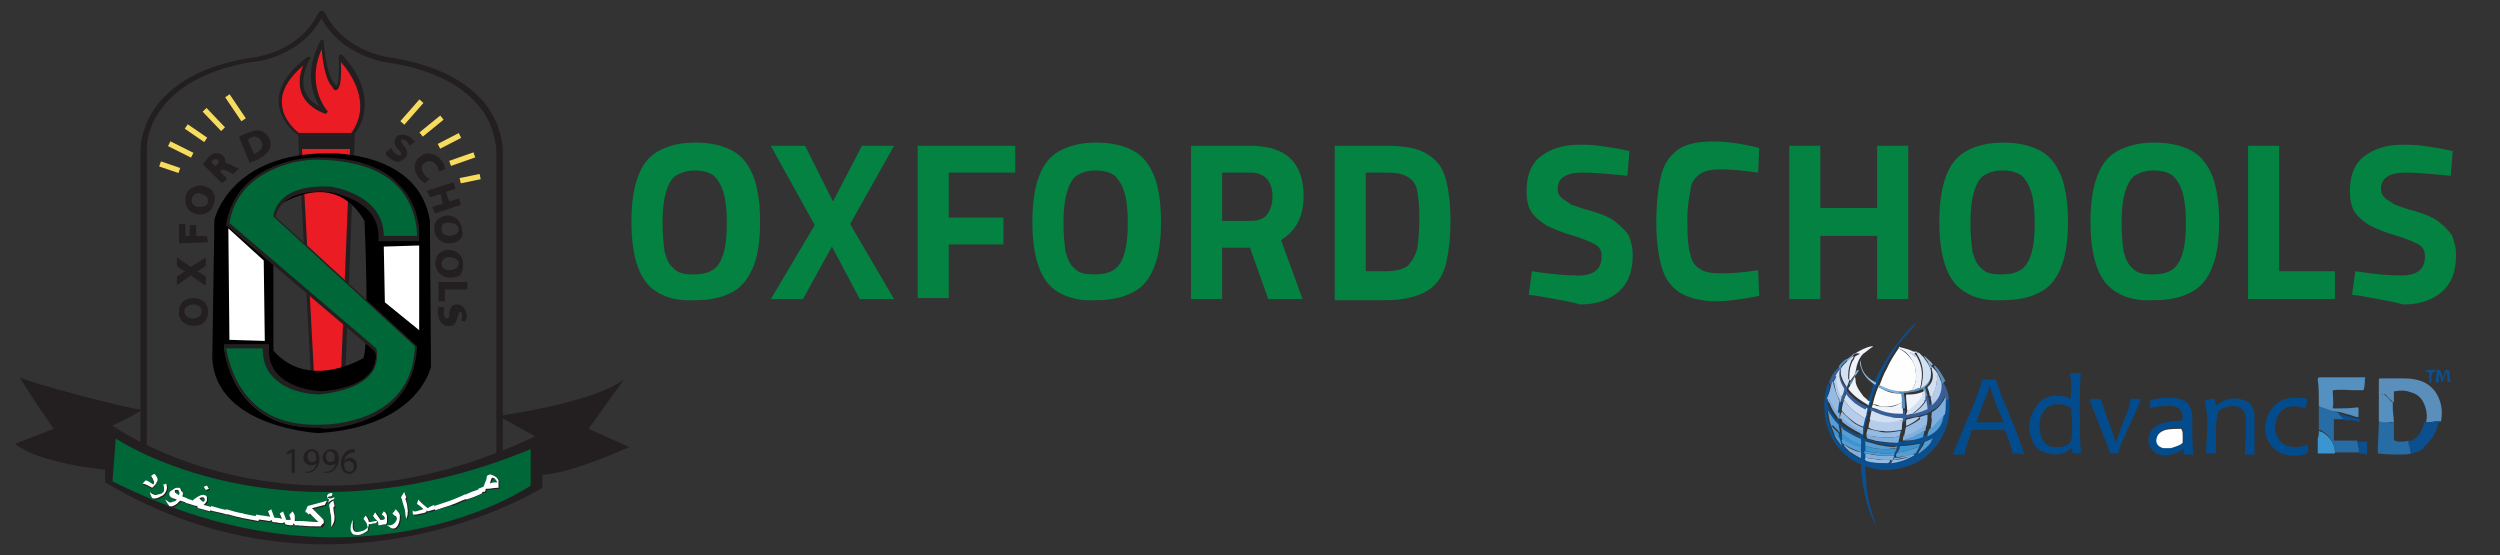 <?xml version="1.0" encoding="utf-8"?>
<!-- Generator: Adobe Illustrator 22.1.0, SVG Export Plug-In . SVG Version: 6.00 Build 0)  -->
<svg version="1.1" id="Layer_1" xmlns="http://www.w3.org/2000/svg" xmlns:xlink="http://www.w3.org/1999/xlink" x="0px" y="0px"
	 viewBox="0 0 233.2 51.8" style="enable-background:new 0 0 233.2 51.8;" xml:space="preserve">
<rect x="0" y="0" width="233.2" height="51.8" fill="#333333" stroke="none"/>
<style type="text/css">
	.st0{fill:#EC1C24;}
	.st1{fill:#231F20;}
	.st2{fill:none;}
	.st3{fill:#006838;}
	.st4{fill:#F8DC5E;}
	.st5{fill:#FFFFFF;}
	.st6{fill:#0C4F8E;}
	.st7{fill:#024C8D;}
	.st8{fill:#5A8EBB;}
	.st9{fill:#5591C0;}
	.st10{fill:#276CA5;}
	.st11{fill:#385E98;}
	.st12{fill:#F0F4FA;}
	.st13{fill:#3B95D0;}
	.st14{fill:#95BBE3;}
	.st15{fill:#81AFDD;}
	.st16{fill:#B5CDEA;}
	.st17{fill:#FEFEFE;}
	.st18{fill:#D1E0F2;}
	.st19{fill:#579DD4;}
	.st20{fill:#038242;}
</style>
<g>
	<g>
		<g>
			<path class="st0" d="M29.2,35.2l-1.3-22.7c0,0-4.6-2.9,0.8-7.1c0,0-2.2,3.5,1.6,4.9c0,0-2.4-2.6-0.3-6.4c0,0,0.1,3.1,1,4
				c0,0,0.9,1.5,0.7-2.6c0,0,3.8,3.7,1.2,7.2L32,35.2C29.9,35.2,29.9,35.2,29.2,35.2z"/>
			<path class="st1" d="M32,35.4h-2.8c-0.1,0-0.2-0.1-0.2-0.2l-1.2-22.6c-0.3-0.2-1.7-1.3-1.8-3c-0.1-1.4,0.8-2.9,2.7-4.3
				c0.1,0,0.1,0,0.2,0c0.1,0.1,0.1,0.1,0,0.2c0,0-0.9,1.5-0.5,2.9c0.2,0.6,0.7,1.2,1.4,1.5c-0.6-0.9-1.5-3.2,0.1-6.1
				c0-0.1,0.1-0.1,0.2-0.1s0.1,0.1,0.1,0.2c0,0,0.2,3.1,1,3.9l0,0C31.3,7.9,31.4,8,31.4,8l0,0c0,0,0.3-0.2,0.2-2.7
				c0-0.1,0-0.1,0.1-0.2c0.1,0,0.1,0,0.2,0c0,0,1,1,1.6,2.3c0.8,1.8,0.7,3.6-0.4,5.1l-0.9,22.6C32.2,35.3,32.1,35.4,32,35.4z
				 M29.3,35.1h2.5l0.9-22.5v-0.1c2.1-2.8,0-5.7-0.9-6.7c0.1,2.1-0.2,2.5-0.4,2.6C31.2,8.5,31,8.2,31,8.1c-0.7-0.7-0.9-2.5-1-3.5
				c-1.5,3.4,0.5,5.7,0.5,5.7c0.1,0.1,0.1,0.1,0,0.2c0,0.1-0.1,0.1-0.2,0.1c-1.1-0.4-1.9-1.1-2.2-2c-0.3-0.9-0.1-1.9,0.2-2.5
				c-1.4,1.2-2.1,2.4-2,3.6c0.1,1.7,1.7,2.8,1.7,2.8l0.1,0.1L29.3,35.1z"/>
		</g>
		<path class="st1" d="M33,12.6c0,0.1-0.1,1.4-0.1,1.3H28l-0.1-1.3"/>
		<g>
			<line class="st2" x1="27.9" y1="12.6" x2="32.9" y2="12.6"/>
			<path class="st1" d="M32.9,12.6h-5c0,0-0.1,0-0.1-0.1c0,0,0-0.1,0.1-0.1h5C33,12.5,33,12.5,32.9,12.6C33,12.6,33,12.6,32.9,12.6z
				"/>
		</g>
	</g>
	<path d="M40.2,34.2l-0.1-13.6c-1-6.5-9.3-6.3-9.3-6.3C21.4,14.2,20,20.5,20,20.5l-0.2,12.9c0.3,6.5,9.9,7,9.9,7
		C39.1,39.8,40.2,34.2,40.2,34.2z M33.9,33.4c0,0-5.1,3.1-8.4-0.7c0,0,0-11,0-13.2c0,0,5.4-4.2,8.5,1.1C34,20.6,34.5,31.7,33.9,33.4
		z"/>
	<g>
		<path class="st1" d="M13.4,45.6L13.4,45.6c-0.1,0-0.3-0.1-0.3-0.3V14c0-0.1,0-1.8,1.2-3.7c2.1-3.2,6-4.4,9-4.9l0,0
			c0,0,4.5-0.3,6.4-4.2C29.8,1,30,1,30.1,1c0.1,0.1,0.2,0.2,0.1,0.3c-2,4.1-6.5,4.5-6.8,4.5c-4.1,0.7-7,2.3-8.6,4.7
			c-1.2,1.8-1.1,3.4-1.1,3.5v31.3C13.7,45.5,13.5,45.6,13.4,45.6z"/>
		<path class="st1" d="M46.6,45.7L46.6,45.7c-0.1,0-0.3-0.1-0.3-0.3V14.1c0,0,0-1.7-1.1-3.5c-1.6-2.4-4.5-4-8.6-4.7
			c-0.3,0-4.8-0.5-6.8-4.5c-0.1-0.1,0-0.3,0.1-0.3C30,1,30.2,1,30.3,1.2c2,3.9,6.4,4.2,6.4,4.2l0,0c2.9,0.5,6.9,1.7,9,4.9
			c1.2,1.9,1.2,3.6,1.2,3.7v31.3C46.8,45.5,46.7,45.7,46.6,45.7z"/>
	</g>
	<path class="st1" d="M1.9,35.2c0.4,0.4,10.7,3.1,11.3,3s-2.7,1.5-2.7,1.5s16.5,11.9,39.4,1l-3.4-1.9c0,0,8.8-1.2,11.7-3.4L54.9,40
		l3.8,1.7c0,0-5.2,2.4-8.1,2.6v1.2c0,0-19.4,12.2-40.8-0.5v-1.2c0,0-6-0.5-8.4-2.4L5,40C5,40,1.5,34.9,1.9,35.2z"/>
	<path class="st3" d="M49.5,41.9v3.4c0,0-16.1,11.1-39-0.4l0.3-4C10.9,41,26.5,51.4,49.5,41.9z"/>
	<g>
		<path class="st1" d="M27.2,42.2L27.2,42.2l-0.4,0.2l-0.1-0.2l0.5-0.3h0.3v2.2h-0.3V42.2z"/>
		<path class="st1" d="M28.5,44c0.1,0,0.1,0,0.2,0c0.2,0,0.3-0.1,0.5-0.2c0.1-0.1,0.3-0.3,0.3-0.6l0,0c-0.1,0.2-0.3,0.2-0.5,0.2
			c-0.4,0-0.7-0.3-0.7-0.7s0.3-0.8,0.8-0.8s0.7,0.4,0.7,0.9s-0.2,0.8-0.4,1c-0.2,0.2-0.4,0.3-0.6,0.3c-0.1,0-0.2,0-0.3,0V44z
			 M29.1,42.1c-0.3,0-0.4,0.2-0.4,0.5s0.2,0.5,0.4,0.5c0.2,0,0.4-0.1,0.4-0.2v-0.1C29.5,42.4,29.4,42.1,29.1,42.1L29.1,42.1z"/>
		<path class="st1" d="M30.3,44c0.1,0,0.1,0,0.2,0c0.2,0,0.3-0.1,0.5-0.2c0.1-0.1,0.3-0.3,0.3-0.6l0,0c-0.1,0.2-0.3,0.2-0.5,0.2
			c-0.4,0-0.7-0.3-0.7-0.7s0.3-0.8,0.8-0.8s0.7,0.4,0.7,0.9s-0.2,0.8-0.4,1c-0.2,0.2-0.4,0.3-0.7,0.3c-0.1,0-0.2,0-0.3,0V44H30.3z
			 M30.8,42.1c-0.3,0-0.4,0.2-0.4,0.5s0.2,0.5,0.4,0.5c0.2,0,0.4-0.1,0.4-0.2v-0.1C31.3,42.4,31.1,42.1,30.8,42.1L30.8,42.1z"/>
		<path class="st1" d="M33.1,42.2c-0.1,0-0.1,0-0.2,0c-0.5,0.1-0.7,0.4-0.8,0.8l0,0c0.1-0.1,0.3-0.3,0.5-0.3c0.4,0,0.7,0.3,0.7,0.7
			s-0.3,0.8-0.7,0.8c-0.5,0-0.8-0.4-0.8-1c0-0.4,0.2-0.8,0.4-1s0.4-0.3,0.7-0.3c0.1,0,0.2,0,0.2,0L33.1,42.2z M32.6,44
			c0.3,0,0.4-0.2,0.4-0.5S32.8,43,32.5,43c-0.2,0-0.4,0.1-0.4,0.3v0.1C32.1,43.7,32.3,44,32.6,44L32.6,44z"/>
	</g>
	<g>
		<g>
			<g>
				<path class="st1" d="M19.3,29.2c0,0.7-0.5,1.1-1.2,1.1s-1.2-0.6-1.2-1.2c0-0.7,0.5-1.1,1.2-1.1C18.9,27.9,19.3,28.5,19.3,29.2
					L19.3,29.2z M19,29.1c0-0.5-0.4-0.8-0.9-0.9c-0.5,0-1,0.2-1,0.8c0,0.6,0.4,0.8,0.9,0.9C18.5,29.9,19,29.6,19,29.1L19,29.1z"/>
				<path class="st1" d="M18.1,30.4C18.1,30.4,18,30.4,18.1,30.4c-0.5,0-0.8-0.2-1.1-0.4c-0.2-0.3-0.4-0.6-0.3-1
					c0-0.4,0.2-0.7,0.4-0.9c0.3-0.2,0.6-0.3,1-0.3c0.8,0,1.4,0.6,1.3,1.4l0,0c0,0.4-0.2,0.7-0.4,0.9C18.8,30.3,18.5,30.4,18.1,30.4z
					 M17.7,30c0.1,0,0.2,0.1,0.3,0.1c0.2,0,0.4,0,0.5-0.1c-0.2,0.1-0.3,0.1-0.5,0.1C17.9,30.1,17.8,30,17.7,30z M18,28.4
					c-0.2,0-0.4,0.1-0.6,0.2c-0.1,0.1-0.2,0.2-0.2,0.4c0,0.5,0.4,0.7,0.8,0.7s0.8-0.2,0.8-0.6H19h-0.2c0-0.2,0-0.3-0.1-0.4
					C18.6,28.5,18.3,28.4,18,28.4C18.1,28.4,18,28.4,18,28.4z M18,28.1c-0.2,0-0.3,0-0.5,0.1C17.7,28.1,17.9,28.1,18,28.1
					c0.2,0,0.3,0,0.4,0.1C18.3,28.1,18.2,28.1,18,28.1C18.1,28.1,18,28.1,18,28.1z"/>
			</g>
			<g>
				<path class="st1" d="M18.9,24.7L18.4,25c-0.2,0.1-0.3,0.2-0.5,0.3l0,0c0.1,0.1,0.3,0.1,0.5,0.3l0.5,0.3v0.4l-1.2-0.8l-1.1,0.8
					v-0.4l0.5-0.3c0.2-0.1,0.3-0.2,0.4-0.2l0,0c-0.1-0.1-0.2-0.1-0.4-0.2l-0.5-0.3v-0.4l1.1,0.8l1.2-0.8V24.7z"/>
				<path class="st1" d="M19.1,26.6l-1.3-0.9l-1.3,0.9v-0.8l0.6-0.4c0.1,0,0.1-0.1,0.2-0.1c0,0-0.1-0.1-0.2-0.1l-0.6-0.4V24l1.3,0.9
					l1.4-0.9v0.8l-0.6,0.4c-0.1,0.1-0.2,0.1-0.2,0.1c0.1,0,0.1,0.1,0.2,0.1l0.6,0.4v0.8C19.2,26.6,19.1,26.6,19.1,26.6z M17.7,25.3
					L17.7,25.3L17.7,25.3L17.7,25.3z M17.7,25.3L17.7,25.3L17.7,25.3L17.7,25.3z"/>
			</g>
			<g>
				<path class="st1" d="M16.9,22.5v-1.4h0.3v1H18v-1h0.2v1h1v0.3L16.9,22.5z"/>
				<polygon class="st1" points="16.7,22.7 16.7,20.9 17.3,20.9 17.3,22 17.7,22 17.7,21 18.3,21 18.3,22 19.3,22 19.4,22.6 				"/>
			</g>
			<g>
				<path class="st1" d="M19.8,18.8c-0.1,0.7-0.6,1.1-1.3,1c-0.7-0.1-1.1-0.6-1.1-1.3c0.1-0.7,0.6-1.1,1.3-1
					C19.5,17.6,19.9,18.1,19.8,18.8L19.8,18.8z M19.6,18.7c0.1-0.5-0.3-0.9-0.9-0.9c-0.5-0.1-1,0.2-1,0.7c-0.1,0.5,0.4,0.9,0.9,0.9
					C19,19.5,19.5,19.3,19.6,18.7L19.6,18.7z"/>
				<path class="st1" d="M18.7,20c-0.1,0-0.1,0-0.2,0c-0.8-0.1-1.3-0.7-1.2-1.5c0-0.4,0.2-0.7,0.5-0.9c0.3-0.2,0.6-0.3,1-0.3
					c0.4,0.1,0.8,0.2,1,0.5s0.3,0.6,0.2,1l0,0C19.9,19.5,19.4,20,18.7,20z M18.2,19.5c0.1,0,0.2,0.1,0.3,0.1c0.2,0,0.3,0,0.5,0
					c-0.2,0-0.3,0.1-0.5,0C18.4,19.6,18.3,19.6,18.2,19.5z M18.6,18c-0.3,0-0.7,0.2-0.7,0.6c-0.1,0.5,0.3,0.7,0.7,0.7
					c0.4,0,0.8-0.1,0.8-0.5l0,0c0-0.2,0-0.4-0.2-0.5c-0.1-0.1-0.3-0.2-0.5-0.2C18.6,18,18.6,18,18.6,18z M18.6,17.6
					c0.1,0,0.1,0,0.2,0s0.3,0.1,0.4,0.1c-0.1-0.1-0.3-0.1-0.4-0.1c-0.2,0-0.4,0-0.6,0.1C18.3,17.6,18.4,17.6,18.6,17.6z"/>
			</g>
			<g>
				<path class="st1" d="M19.1,15.2c0.1-0.1,0.3-0.3,0.4-0.5c0.2-0.3,0.5-0.4,0.7-0.4s0.3,0,0.5,0.2s0.2,0.5,0.1,0.8l0,0
					c0.2-0.1,0.4-0.1,0.6,0.1c0.3,0.2,0.5,0.3,0.6,0.3l-0.2,0.2c-0.1,0-0.3-0.1-0.5-0.3c-0.3-0.2-0.5-0.2-0.7,0.1l-0.2,0.2l0.7,0.7
					l-0.2,0.2L19.1,15.2z M20.1,15.7l0.2-0.2c0.2-0.3,0.3-0.5,0.1-0.7c-0.2-0.2-0.5-0.1-0.7,0.1c-0.1,0.1-0.2,0.2-0.2,0.3L20.1,15.7
					z"/>
				<path class="st1" d="M20.7,17.1l-1.8-1.8l0.1-0.1c0.1-0.1,0.3-0.3,0.4-0.5c0.3-0.3,0.5-0.4,0.8-0.4c0.2,0,0.4,0.1,0.6,0.2
					c0.2,0.2,0.2,0.4,0.2,0.7c0.1,0,0.3,0.1,0.4,0.1c0.2,0.1,0.5,0.3,0.6,0.3l0.3,0.1l-0.5,0.5h-0.1c-0.1,0-0.2-0.1-0.6-0.3
					c-0.2-0.1-0.3-0.1-0.5,0L20.5,16l0.7,0.7L20.7,17.1z M19.7,15.1l0.4,0.4l0.1-0.1c0.1-0.1,0.2-0.2,0.2-0.3s0-0.1-0.1-0.2
					c0,0-0.2-0.2-0.5,0.1C19.8,15,19.7,15.1,19.7,15.1z"/>
			</g>
			<g>
				<path class="st1" d="M22.5,12.9c0.2-0.1,0.4-0.2,0.6-0.3c0.4-0.2,0.8-0.2,1.1-0.1c0.3,0.1,0.5,0.3,0.7,0.6c0.1,0.3,0.1,0.7,0,1
					s-0.5,0.6-0.9,0.8c-0.2,0.1-0.4,0.2-0.6,0.2L22.5,12.9z M23.6,14.6c0.1,0,0.2-0.1,0.3-0.1c0.7-0.3,0.9-0.8,0.6-1.3
					c-0.2-0.5-0.7-0.7-1.3-0.4c-0.2,0.1-0.3,0.1-0.3,0.2L23.6,14.6z"/>
				<path class="st1" d="M23.3,15.2l-1-2.4l0.1-0.1c0.2-0.1,0.4-0.2,0.7-0.3c0.5-0.2,0.9-0.3,1.2-0.2c0.3,0.1,0.6,0.3,0.8,0.7
					c0.2,0.4,0.2,0.8,0,1.1s-0.5,0.6-1,0.8c-0.3,0.1-0.4,0.2-0.6,0.2L23.3,15.2z M23.1,13l0.6,1.4c0,0,0.1,0,0.1-0.1
					c0.3-0.1,0.5-0.3,0.6-0.5s0.1-0.4,0-0.6c-0.1-0.2-0.2-0.3-0.4-0.4c-0.2-0.1-0.4-0.1-0.7,0.1C23.2,13,23.2,13,23.1,13z
					 M24.5,12.8c0.1,0.1,0.2,0.2,0.2,0.4c0,0.1,0.1,0.2,0.1,0.3c0-0.1,0-0.2-0.1-0.3C24.7,13,24.6,12.9,24.5,12.8z"/>
			</g>
		</g>
		<g>
			<g>
				<path class="st1" d="M36.4,14.1c0.1,0.1,0.2,0.3,0.4,0.4c0.3,0.2,0.5,0.1,0.7-0.1c0.1-0.2,0-0.4-0.2-0.6
					c-0.3-0.3-0.4-0.6-0.3-0.9c0.2-0.3,0.6-0.4,1-0.1c0.2,0.1,0.4,0.3,0.4,0.4l-0.2,0.2c0-0.1-0.2-0.2-0.4-0.3
					c-0.3-0.2-0.5-0.1-0.6,0.1c-0.1,0.2,0,0.3,0.2,0.6c0.3,0.3,0.4,0.6,0.2,0.9c-0.2,0.3-0.6,0.4-1.1,0.1c-0.2-0.1-0.4-0.3-0.5-0.4
					L36.4,14.1z"/>
				<path class="st1" d="M37.2,15.1c-0.2,0-0.4,0-0.6-0.2c-0.2-0.1-0.5-0.3-0.6-0.5v-0.2l0.5-0.4l0.1,0.2c0.1,0.1,0.2,0.3,0.4,0.4
					c0.1,0.1,0.2,0.1,0.3,0.1s0.1,0,0.1-0.1s0.1-0.1-0.2-0.4c-0.4-0.4-0.5-0.8-0.3-1.1c0.1-0.2,0.2-0.3,0.4-0.3
					c0.2-0.1,0.5,0,0.8,0.1c0.2,0.1,0.4,0.3,0.5,0.4l0.1,0.1l-0.5,0.4l-0.1-0.2c0,0-0.1-0.2-0.3-0.3C37.7,13,37.6,13,37.5,13
					c0,0-0.1,0-0.1,0.1s0,0.1,0.2,0.4c0.3,0.3,0.5,0.7,0.3,1.1c-0.1,0.2-0.3,0.3-0.5,0.4C37.4,15,37.3,15.1,37.2,15.1z"/>
			</g>
			<g>
				<path class="st1" d="M39.6,16.9c-0.1-0.1-0.3-0.2-0.5-0.5c-0.4-0.6-0.4-1.3,0.2-1.7c0.6-0.4,1.3-0.3,1.8,0.4
					c0.2,0.3,0.3,0.5,0.3,0.5l-0.2,0.1c0-0.1-0.1-0.3-0.2-0.5c-0.4-0.5-0.9-0.6-1.3-0.2c-0.4,0.3-0.5,0.8-0.1,1.3
					c0.1,0.2,0.3,0.3,0.4,0.4L39.6,16.9z"/>
				<path class="st1" d="M39.6,17.1L39.5,17c-0.1-0.1-0.3-0.2-0.5-0.5c-0.5-0.7-0.4-1.5,0.2-1.9c0.6-0.5,1.5-0.3,2,0.4
					c0.2,0.3,0.3,0.5,0.3,0.6v0.2L40.9,16v-0.2c0-0.1-0.1-0.3-0.2-0.4c-0.3-0.4-0.7-0.5-1.1-0.2c-0.2,0.1-0.3,0.3-0.3,0.5
					s0,0.4,0.2,0.6c0.1,0.1,0.2,0.3,0.4,0.3l0.2,0.1L39.6,17.1z M39.6,14.7c-0.1,0-0.2,0.1-0.2,0.1c-0.1,0.1-0.2,0.2-0.3,0.4
					c0.1-0.1,0.2-0.3,0.3-0.4C39.4,14.8,39.5,14.7,39.6,14.7z"/>
			</g>
			<g>
				<path class="st1" d="M42.3,17.5l-0.9,0.3l0.4,1.2l0.9-0.3l0.1,0.3l-2.2,0.7l-0.1-0.3l1-0.3l-0.4-1.2l-1,0.3L40,17.9l2.2-0.7
					L42.3,17.5z"/>
				<polygon class="st1" points="40.6,19.9 40.3,19.3 41.3,19 41.1,18.1 40.1,18.4 39.8,17.8 42.3,17 42.5,17.6 41.6,17.9 
					41.9,18.8 42.8,18.5 43,19.1 				"/>
			</g>
			<g>
				<path class="st1" d="M40.7,21.4c0-0.7,0.4-1.2,1.1-1.2c0.7,0,1.2,0.5,1.2,1.1c0,0.7-0.4,1.2-1.1,1.2
					C41.2,22.5,40.8,22,40.7,21.4L40.7,21.4z M41,21.4c0,0.5,0.5,0.8,1,0.8c0.4,0,0.9-0.3,0.9-0.8c0-0.6-0.5-0.8-1-0.8
					C41.4,20.5,41,20.8,41,21.4L41,21.4z"/>
				<path class="st1" d="M41.9,22.7c-0.4,0-0.7-0.1-1-0.4c-0.2-0.2-0.4-0.6-0.4-0.9l0,0l0,0c0-0.4,0.1-0.7,0.3-0.9
					c0.2-0.2,0.6-0.4,0.9-0.4c0.4,0,0.7,0.1,1,0.4c0.2,0.2,0.4,0.6,0.4,1C43.3,22.1,42.8,22.7,41.9,22.7
					C42,22.7,41.9,22.7,41.9,22.7z M41.6,22.3c0.1,0,0.2,0,0.4,0s0.4-0.1,0.5-0.1c-0.2,0.1-0.3,0.1-0.5,0.1S41.7,22.3,41.6,22.3z
					 M41.2,21.4c0,0.5,0.4,0.6,0.8,0.6c0.2,0,0.4-0.1,0.6-0.2c0.1-0.1,0.2-0.3,0.2-0.4c0-0.2-0.1-0.3-0.2-0.4
					c-0.1-0.1-0.4-0.2-0.6-0.2C41.5,20.7,41.1,20.9,41.2,21.4L41.2,21.4L41.2,21.4z M41.9,20.3L41.9,20.3c-0.2,0-0.4,0-0.5,0.1
					C41.5,20.4,41.7,20.4,41.9,20.3c0.1,0,0.2,0,0.3,0C42.1,20.4,42,20.3,41.9,20.3z"/>
			</g>
			<g>
				<path class="st1" d="M40.8,24.6c0-0.7,0.4-1.2,1.1-1.2c0.7,0,1.2,0.5,1.2,1.2s-0.4,1.2-1.1,1.2C41.3,25.8,40.8,25.2,40.8,24.6
					L40.8,24.6z M41,24.6c0,0.5,0.5,0.8,1,0.8c0.4,0,0.9-0.3,0.9-0.8c0-0.6-0.5-0.8-1-0.8C41.5,23.8,41,24.1,41,24.6L41,24.6z"/>
				<path class="st1" d="M42,25.9c-0.8,0-1.3-0.5-1.4-1.3l0,0l0,0c0-0.4,0.1-0.7,0.3-0.9c0.2-0.2,0.6-0.4,0.9-0.4
					c0.4,0,0.7,0.1,1,0.4c0.3,0.2,0.4,0.6,0.4,1s-0.1,0.7-0.3,1C42.7,25.8,42.4,25.9,42,25.9L42,25.9z M41.6,25.5c0.1,0,0.2,0,0.4,0
					s0.4,0,0.5-0.1c-0.2,0.1-0.3,0.1-0.5,0.1C41.9,25.6,41.8,25.6,41.6,25.5z M41.2,24.6c0,0.5,0.4,0.6,0.8,0.6
					c0.2,0,0.4-0.1,0.6-0.2c0.1-0.1,0.2-0.3,0.2-0.4c0-0.2-0.1-0.3-0.2-0.4C42.5,24.1,42.2,24,42,24C41.6,23.9,41.2,24.2,41.2,24.6
					H41H41.2z M42,23.6C42,23.6,41.9,23.6,42,23.6c-0.2,0-0.4,0-0.5,0.1C41.6,23.6,41.8,23.6,42,23.6c0.1,0,0.2,0,0.3,0
					C42.2,23.6,42.1,23.6,42,23.6z"/>
			</g>
			<g>
				<path class="st1" d="M43.4,26.5v0.3h-2v1.1h-0.2v-1.4H43.4z"/>
				<polygon class="st1" points="40.9,28.1 40.9,26.3 43.6,26.3 43.6,27 41.5,27 41.5,28.1 				"/>
			</g>
			<g>
				<path class="st1" d="M41.4,28.9c0,0.2-0.1,0.4,0,0.6c0.1,0.3,0.3,0.5,0.5,0.4c0.2,0,0.3-0.2,0.3-0.6s0.2-0.7,0.5-0.8
					c0.3-0.1,0.7,0.2,0.8,0.7c0.1,0.3,0,0.5,0,0.6h-0.3c0-0.1,0.1-0.3,0-0.5c-0.1-0.3-0.3-0.4-0.4-0.4c-0.2,0-0.3,0.2-0.3,0.6
					c-0.1,0.5-0.2,0.7-0.5,0.8c-0.3,0.1-0.7-0.1-0.8-0.7c-0.1-0.2,0-0.5,0-0.7H41.4z"/>
				<path class="st1" d="M41.8,30.4c-0.1,0-0.3,0-0.4-0.1c-0.2-0.1-0.4-0.3-0.5-0.8c-0.1-0.3-0.1-0.6,0-0.8v-0.1l0.6,0.1l-0.1,0.2
					c0,0.2-0.1,0.3,0,0.5c0,0.1,0.1,0.2,0.2,0.3h0.1c0.1,0,0.2,0,0.2-0.4c0-0.5,0.3-0.9,0.6-0.9c0.2,0,0.4,0,0.5,0.1
					c0.2,0.1,0.4,0.4,0.4,0.7c0.1,0.2,0.1,0.5,0,0.6V30L43,29.9l0.1-0.2c0,0,0-0.2,0-0.4c0-0.1-0.1-0.2-0.1-0.2h-0.1
					c-0.1,0-0.1,0.1-0.2,0.4c-0.1,0.4-0.2,0.8-0.6,0.9C41.9,30.4,41.9,30.4,41.8,30.4z"/>
			</g>
		</g>
	</g>
	<g>
		<rect x="37.1" y="10.2" transform="matrix(0.659 -0.752 0.752 0.659 5.223 32.482)" class="st4" width="2.7" height="0.5"/>
		<rect x="39" y="11.5" transform="matrix(0.776 -0.631 0.631 0.776 1.603 28.039)" class="st4" width="2.5" height="0.5"/>
		
			<rect x="40.8" y="12.9" transform="matrix(0.889 -0.459 0.459 0.889 -1.362 20.684)" class="st4" width="2.2" height="0.5"/>
		<rect x="41.9" y="14.6" transform="matrix(0.944 -0.331 0.331 0.944 -2.486 15.091)" class="st4" width="2.4" height="0.5"/>
		<rect x="42.9" y="16.4" transform="matrix(0.98 -0.2 0.2 0.98 -2.446 9.116)" class="st4" width="1.9" height="0.5"/>
	</g>
	<g>
		<rect x="21.7" y="8.7" transform="matrix(0.829 -0.56 0.56 0.829 -1.859 14.013)" class="st4" width="0.5" height="2.7"/>
		<rect x="19.7" y="9.9" transform="matrix(0.724 -0.69 0.69 0.724 -2.191 16.841)" class="st4" width="0.5" height="2.5"/>
		<rect x="18" y="11.3" transform="matrix(0.567 -0.824 0.824 0.567 -2.285 20.431)" class="st4" width="0.5" height="2.2"/>
		<rect x="16.6" y="12.7" transform="matrix(0.447 -0.895 0.895 0.447 -3.114 22.811)" class="st4" width="0.5" height="2.4"/>
		
			<rect x="15.6" y="14.7" transform="matrix(0.322 -0.947 0.947 0.322 -4.094 25.569)" class="st4" width="0.5" height="1.9"/>
	</g>
	<g>
		<path class="st3" d="M35.6,22.2H39c0,0,0.6-7.7-9.7-7.4c0,0-7.1,0.1-8.1,6.1L35,32.7c0,0,1.1,3.4-5.2,4c0,0-5.3,0-5.1-4.3h-3.8
			c0,0,0.7,8.1,9.3,7.4c0,0,8.2,0.2,8.6-7.5L25.6,20.1c0,0,0.3-2.8,5.2-2.5C30.8,17.7,35.8,18.3,35.6,22.2z"/>
		<path class="st1" d="M29.4,39.9c-2.4,0-5.3-0.7-7.1-3.6c-1.3-1.9-1.4-3.9-1.4-4v-0.2h4.2v0.2c-0.1,1.1,0.2,2,0.9,2.7
			c1.4,1.4,3.9,1.5,4,1.5c2.4-0.2,4-0.9,4.7-2c0.5-0.8,0.4-1.6,0.3-1.7L21.1,21v-0.1c0.4-2.5,2-4.4,4.5-5.4c1.9-0.8,3.7-0.8,3.7-0.8
			c3.6-0.1,6.4,0.8,8,2.6c2.1,2.2,1.8,4.9,1.8,5v0.2h-3.8v-0.2c0.1-1.6-0.7-2.8-2.2-3.6c-1.2-0.6-2.4-0.8-2.4-0.8
			c-4.3-0.3-4.9,1.8-5,2.3l13.2,12.1v0.1c-0.2,4-2.6,5.9-4.6,6.7c-2.1,0.9-4,0.9-4.2,0.9C30,39.9,29.7,39.9,29.4,39.9z M21.1,32.5
			c0.1,0.5,0.4,2.2,1.4,3.7c1.6,2.5,4.2,3.6,7.8,3.4l0,0l0,0c0,0,2,0,4.1-0.9c2.7-1.2,4.2-3.3,4.3-6.4L25.5,20.2v-0.1
			c0,0,0.1-0.8,0.8-1.5c0.9-0.9,2.5-1.3,4.5-1.2c0.1,0,5,0.7,5,4.6h3.1c0-0.6-0.1-2.8-1.8-4.6c-1.6-1.7-4.3-2.5-7.8-2.5
			c0,0-1.8,0-3.6,0.8c-2.4,1-3.9,2.7-4.3,5.1l13.7,11.7l0,0c0,0,0.3,1-0.3,2.1c-0.8,1.2-2.4,1.9-5,2.2l0,0c-0.1,0-2.8,0-4.3-1.6
			c-0.7-0.7-1-1.6-1-2.7H21.1z"/>
	</g>
	<polygon class="st5" points="35.8,23 39.1,22.9 39.1,30.8 35.9,28.2 	"/>
	<polygon class="st5" points="24.6,24.3 21.3,21.3 21.4,31.7 24.7,31.8 	"/>
	<g>
		<g>
			<path class="st1" d="M14.4,44.3c0.3,0.3,0.4,0.6,0.2,0.8c0,0.1-0.1,0.2-0.2,0.3c-0.1,0.1-0.1,0.1-0.2,0.2
				c-0.4-0.2-0.5-0.3-0.9-0.4c0.1-0.1,0.2-0.2,0.3-0.3c0.3,0.1,0.4,0.2,0.7,0.4c0.1-0.1,0.1-0.3,0-0.4c0-0.1-0.1-0.2-0.2-0.4
				C14.3,44.4,14.3,44.3,14.4,44.3z"/>
			<path class="st1" d="M15.6,45.2c0.1,0.3,0.1,0.5,0,0.7s-0.2,0.4-0.5,0.5c-0.3,0.2-0.5,0.2-0.7,0.2c-0.1,0-0.1-0.1-0.2-0.2
				c-0.1-0.1-0.1-0.2-0.1-0.4c0,0,0,0,0-0.1c0.1,0.1,0.2,0.2,0.3,0.2c0.1,0.1,0.3,0.1,0.5,0c0.2,0,0.4-0.1,0.5-0.3
				c0-0.1,0-0.2,0-0.3s0-0.2-0.1-0.3C15.4,45.3,15.4,45.3,15.6,45.2z"/>
			<path class="st1" d="M17.1,46.4c0.2,0.1,0.3,0.1,0.5,0.2c-0.1,0.2-0.1,0.2-0.1,0.4c-0.2-0.1-0.3-0.1-0.6-0.2
				c-0.1,0.1-0.2,0.2-0.3,0.3c-0.3,0.2-0.5,0.3-0.7,0.2c-0.1-0.1-0.4-0.6-0.4-0.6s0.2,0.1,0.3,0.2c0.1,0.1,0.3,0.1,0.4,0
				c0.2,0,0.3-0.1,0.4-0.2c-0.1,0-0.2-0.1-0.3-0.1c-0.1,0-0.2-0.1-0.2-0.1c-0.1,0-0.1-0.1-0.2-0.2c0-0.1,0-0.2,0-0.2
				c0-0.1,0.1-0.2,0.3-0.3c0.1-0.1,0.3-0.2,0.4-0.2s0.2,0,0.2,0c0.1,0,0.2,0.2,0.2,0.3C17.1,46,17.1,46.2,17.1,46.4z M16.8,46.3
				c0.1-0.3,0-0.4-0.1-0.5c-0.1,0-0.1,0-0.2,0s-0.1,0.1-0.1,0.1c0,0.1,0,0.1,0.1,0.2C16.6,46.2,16.7,46.2,16.8,46.3z"/>
			<path class="st1" d="M18.4,47.3c-0.4-0.1-0.6-0.2-1-0.3c0.1-0.2,0.1-0.2,0.1-0.4c0.3,0.1,0.4,0.1,0.6,0.2l0,0
				c0-0.1,0.1-0.1,0.2-0.2c0.4-0.3,0.7-0.4,0.9-0.3c0.1,0,0.2,0.1,0.2,0.2c0,0.1,0,0.2,0,0.3s-0.2,0.3-0.3,0.4
				c0.3,0.1,0.4,0.1,0.7,0.2c0,0.2-0.1,0.2-0.1,0.4c-0.4-0.1-0.7-0.2-1.1-0.3c-0.1-0.1-0.1-0.1-0.1-0.2
				C18.5,47.2,18.4,47.2,18.4,47.3z M19.1,46.9l0.1-0.1c0-0.1,0-0.2-0.1-0.3c-0.1,0-0.1,0-0.2,0s-0.2,0.1-0.2,0.1
				c0.1,0.1,0.1,0.1,0.2,0.2l0,0l0,0l0,0C18.9,46.9,19,46.9,19.1,46.9z M19.6,45.7c-0.1,0-0.2,0.1-0.3,0.1c-0.1-0.1-0.1-0.2-0.2-0.3
				c0.1,0,0.2-0.1,0.3-0.1C19.5,45.5,19.5,45.5,19.6,45.7z"/>
			<path class="st1" d="M21.4,47.7c0,0.2-0.1,0.2-0.1,0.4c-0.6-0.2-0.9-0.2-1.6-0.4c0-0.2,0.1-0.2,0.1-0.4
				C20.4,47.5,20.7,47.5,21.4,47.7z"/>
			<path class="st1" d="M22.8,48c0,0.2,0,0.2-0.1,0.4c-0.6-0.1-0.9-0.2-1.6-0.4c0-0.2,0.1-0.2,0.1-0.4C21.9,47.8,22.2,47.9,22.8,48z
				"/>
			<path class="st1" d="M24.2,48.3c0,0.2,0,0.2-0.1,0.4c-0.6-0.1-1-0.2-1.6-0.3c0-0.2,0.1-0.2,0.1-0.4
				C23.3,48.1,23.6,48.2,24.2,48.3z"/>
			<path class="st1" d="M27.5,48.7c0.2,0,0.3,0,0.6,0c0,0.2,0,0.2,0,0.4c-0.2,0-0.3,0-0.6,0c0-0.1-0.1-0.1-0.1-0.2
				c0,0.1-0.1,0.1-0.1,0.2c-0.3,0-0.4,0-0.7-0.1c0-0.1,0-0.1-0.1-0.2c-0.1,0.1-0.1,0.1-0.2,0.1c-0.3,0-0.5-0.1-0.9-0.1
				c0-0.1,0-0.1-0.1-0.2c-0.1,0.1-0.1,0.1-0.2,0.1c-0.5-0.1-0.8-0.1-1.3-0.2c0-0.2,0-0.2,0.1-0.4c0.5,0.1,0.8,0.1,1.3,0.2
				c-0.1-0.2-0.1-0.3-0.2-0.5c0.1-0.1,0.2-0.1,0.3-0.2c0.1,0.3,0.2,0.5,0.3,0.8c0.3,0,0.4,0,0.7,0.1c-0.1-0.2-0.1-0.3-0.2-0.5
				c0.1-0.1,0.2-0.1,0.3-0.2c0.1,0.3,0.2,0.5,0.3,0.8c0.2,0,0.3,0,0.4,0l0,0v-0.1c0-0.1-0.1-0.2-0.1-0.4c0.1-0.1,0.2-0.2,0.3-0.3
				c0.1,0.2,0.2,0.3,0.2,0.5C27.6,48.5,27.6,48.6,27.5,48.7z"/>
			<path class="st1" d="M30.6,46.8c-0.1,0.2-0.1,0.2-0.2,0.4c-0.5,0.1-0.7,0.2-1.2,0.3c0.4,0.4,0.6,0.6,1,1c0.1,0.1,0.1,0.2,0.1,0.2
				v0.1v0.1c-0.1,0.1-0.1,0.2-0.2,0.3c-0.8,0-1.2,0-2-0.1c0-0.2,0-0.2,0-0.4c0.7,0,1.1,0.1,1.8,0.1c-0.3-0.3-0.5-0.5-0.8-0.8
				c0,0,0,0-0.1,0.1c-0.1-0.1-0.1-0.1-0.2-0.2c0,0,0,0-0.1,0v-0.1v-0.1l0,0c0.1-0.1,0.1-0.2,0.2-0.4C29.6,47.1,29.9,47,30.6,46.8z"
				/>
			<path class="st1" d="M31.2,46.5c0,0.1,0,0.1-0.1,0.2c-0.2,0-0.5,0.3-0.5,0.3l0.1-0.3c0,0-0.2-0.1-0.2-0.2c0-0.1,0-0.2,0.1-0.3
				s0.2-0.1,0.3-0.1c0.1,0,0.1,0,0.1,0.1c0,0,0,0.1-0.1,0.2h-0.1c-0.1,0-0.3,0.1-0.3,0.1s0.2,0.1,0.3,0.1
				C31.1,46.5,31.2,46.5,31.2,46.5z M30.9,49.3c0,0,0-0.4,0-0.6c0-0.2,0-0.5-0.1-0.8c0-0.3-0.1-0.5-0.1-0.7C31,47,31,47,31.2,46.8
				c0,0.2,0.1,0.3,0.1,0.5c0,0,0,0.1-0.1,0.1c0,0,0,0,0,0.1c0,0.3,0.1,0.6,0.1,0.8s0,0.4-0.1,0.6C31.2,48.9,30.9,49.3,30.9,49.3z"/>
			<path class="st1" d="M35.3,48.6c0,0.1-0.1,0.1-0.1,0.2c-0.3,0-0.4,0.1-0.7,0.1l0,0c0,0.2-0.1,0.3-0.1,0.5c0,0,0,0,0,0.1
				c-0.3,0.2-0.6,0.4-0.9,0.4c-0.2,0-0.4,0-0.5-0.1s-0.2-0.3-0.2-0.4c0-0.1,0-0.4,0.1-0.6c0-0.1,0.1-0.3,0.1-0.3s0,0,0,0.1
				c0,0.2,0,0.4,0,0.5c0,0.4,0.2,0.6,0.6,0.5c0.1,0,0.3-0.1,0.4-0.1c0.2-0.1,0.3-0.2,0.4-0.3c0-0.1-0.1-0.3-0.1-0.4
				c-0.1-0.1-0.1-0.2-0.3-0.4c0.1-0.1,0.1-0.2,0.2-0.3c0.1,0.1,0.2,0.2,0.2,0.3c0,0,0.1,0.1,0.1,0.3C34.8,48.7,34.9,48.6,35.3,48.6
				c-0.2-0.2-0.3-0.3-0.4-0.5c0.1-0.1,0.1-0.2,0.2-0.3c0.2,0.3,0.3,0.4,0.5,0.7c0.2,0,0.3,0,0.4-0.1c0-0.2-0.1-0.3-0.3-0.4
				c0.1-0.1,0.1-0.2,0.2-0.3c0.2,0.1,0.3,0.3,0.3,0.5c0,0.1,0,0.3,0,0.4c0,0.1,0,0.2-0.1,0.3c-0.3,0-0.4,0.1-0.7,0.1
				C35.3,48.7,35.3,48.7,35.3,48.6z"/>
			<path class="st1" d="M37,47.6c0.2,0.2,0.4,0.4,0.4,0.6c0,0.2,0,0.4-0.1,0.7s-0.3,0.5-0.5,0.5c-0.1,0-0.2,0-0.3-0.1
				s-0.2-0.1-0.3-0.2l0,0c0.1,0,0.2,0,0.3,0s0.3-0.1,0.4-0.2c0.1-0.1,0.3-0.4,0.2-0.5c0-0.1-0.1-0.2-0.2-0.2
				c-0.1-0.1-0.1-0.1-0.2-0.2C36.9,47.8,36.9,47.7,37,47.6z"/>
			<path class="st1" d="M38,48.5c0,0-0.1-0.4-0.1-0.6c0-0.2-0.1-0.5-0.2-0.8c-0.1-0.3-0.1-0.5-0.2-0.6c0.1-0.2,0.2-0.3,0.3-0.5
				c0.1,0.2,0.1,0.3,0.2,0.5c0,0,0,0.1-0.1,0.1l0,0c0.1,0.3,0.2,0.6,0.2,0.8s0.1,0.4,0,0.6C38.2,48,38,48.5,38,48.5z"/>
			<path class="st1" d="M40.6,47.2c0,0.2,0.1,0.2,0.1,0.4c-0.3,0.1-0.4,0.1-0.7,0.2l-0.1-0.1c0,0.1,0,0.1-0.1,0.2
				c-0.3,0.1-0.5,0.1-0.9,0.2c-0.1,0-0.2,0-0.2,0c-0.1,0-0.1-0.1-0.1-0.1c0-0.1,0-0.1,0-0.2v-0.1l0.1,0.1c0,0,0.1,0,0.2,0
				c0.3-0.1,0.4-0.1,0.7-0.2c-0.2-0.2-0.3-0.3-0.6-0.5c0-0.1,0.1-0.2,0.1-0.4c0.3,0.3,0.5,0.5,0.9,0.8
				C40.3,47.3,40.4,47.3,40.6,47.2z"/>
			<path class="st1" d="M42.1,46.7c0.1,0.2,0.1,0.2,0.1,0.4c-0.6,0.2-0.9,0.3-1.5,0.5c0-0.2-0.1-0.2-0.1-0.4
				C41.2,47,41.5,46.9,42.1,46.7z"/>
			<path class="st1" d="M43.5,46.2c0.1,0.2,0.1,0.2,0.2,0.4c-0.6,0.2-0.9,0.4-1.5,0.6C42,47,42,46.9,42,46.8
				C42.6,46.6,42.9,46.5,43.5,46.2z"/>
			<path class="st1" d="M44.9,45.6c0.1,0.2,0.1,0.2,0.2,0.4c-0.6,0.3-0.9,0.4-1.5,0.6c-0.1-0.2-0.1-0.2-0.2-0.4
				C44,46,44.3,45.9,44.9,45.6z"/>
			<path class="st1" d="M44.9,46.1c-0.1-0.2-0.1-0.2-0.2-0.4c0.2-0.1,0.3-0.1,0.5-0.2c0.1-0.2,0.1-0.3,0.2-0.5
				c0.1-0.2,0.1-0.4,0.1-0.4c0-0.1,0.1-0.2,0.2-0.2c0.1-0.1,0.3,0,0.5,0.1s0.3,0.2,0.4,0.4c0,0,0,0.1,0,0.2c0,0.1,0,0.2,0,0.5l0,0
				c-0.5,0-0.7,0.1-1.2,0.1c0,0.1,0,0.2-0.1,0.3C45.2,45.9,45.1,46,44.9,46.1z M46.5,45.1C46.5,45,46.5,45,46.5,45.1
				c-0.1-0.2-0.2-0.3-0.3-0.4c-0.1,0-0.2-0.1-0.2,0c-0.1,0-0.1,0.2-0.2,0.5l0,0C45.9,45.1,46.1,45.1,46.5,45.1z"/>
		</g>
	</g>
	<g>
		<g>
			<path class="st5" d="M14.4,44.2c0.3,0.3,0.4,0.6,0.2,0.8c0,0.1-0.1,0.2-0.2,0.3c-0.1,0.1-0.1,0.1-0.2,0.2
				c-0.4-0.2-0.5-0.3-0.9-0.4c0.1-0.1,0.2-0.2,0.3-0.3c0.3,0.1,0.4,0.2,0.7,0.4c0.1-0.1,0.1-0.3,0-0.4c0-0.1-0.1-0.2-0.2-0.4
				C14.2,44.3,14.2,44.3,14.4,44.2z"/>
			<path class="st5" d="M15.5,45.1c0.1,0.3,0.1,0.5,0,0.7s-0.2,0.4-0.5,0.5c-0.3,0.2-0.5,0.2-0.7,0.2c-0.1,0-0.1-0.1-0.2-0.2
				c0-0.1-0.1-0.2-0.1-0.3c0,0,0,0,0-0.1c0.1,0.1,0.2,0.2,0.3,0.2c0.1,0.1,0.3,0.1,0.5,0c0.2,0,0.4-0.1,0.5-0.3c0-0.1,0-0.2,0-0.3
				s0-0.2-0.1-0.3C15.3,45.2,15.4,45.2,15.5,45.1z"/>
			<path class="st5" d="M17,46.3c0.2,0.1,0.3,0.1,0.5,0.2c-0.1,0.2-0.1,0.2-0.1,0.4c-0.2-0.1-0.3-0.1-0.6-0.2
				c-0.1,0.1-0.2,0.2-0.3,0.3c-0.3,0.2-0.5,0.3-0.7,0.2c-0.1-0.1-0.4-0.6-0.4-0.6s0.2,0.1,0.3,0.2c0.1,0.1,0.3,0.1,0.4,0
				c0.2,0,0.3-0.1,0.4-0.2c-0.1,0-0.2-0.1-0.3-0.1c-0.1,0-0.2-0.1-0.2-0.1c-0.1,0-0.1-0.1-0.2-0.2c0-0.1,0-0.2,0-0.2
				c0-0.1,0.1-0.2,0.3-0.3c0.1-0.1,0.3-0.2,0.4-0.2s0.2,0,0.2,0c0.1,0,0.2,0.2,0.2,0.3C17.1,45.9,17.1,46.1,17,46.3z M16.7,46.2
				c0.1-0.3,0-0.4-0.1-0.5c-0.1,0-0.1,0-0.2,0s-0.1,0.1-0.1,0.1c0,0.1,0,0.1,0.1,0.2C16.5,46.1,16.6,46.1,16.7,46.2z"/>
			<path class="st5" d="M18.3,47.2c-0.4-0.1-0.6-0.2-1-0.3c0.1-0.2,0.1-0.2,0.1-0.4c0.3,0.1,0.4,0.1,0.6,0.2l0,0
				c0-0.1,0.1-0.1,0.2-0.2c0.4-0.3,0.7-0.4,0.9-0.3c0.1,0,0.2,0.1,0.2,0.2c0,0.1,0,0.2,0,0.3S19.1,47,19,47.1
				c0.3,0.1,0.4,0.1,0.7,0.2c0,0.2-0.1,0.2-0.1,0.4c-0.4-0.1-0.7-0.2-1.1-0.3c-0.1-0.1-0.1-0.1-0.1-0.2S18.4,47.2,18.3,47.2z
				 M19,46.8l0.1-0.1c0-0.1,0-0.2-0.1-0.3c-0.1,0-0.1,0-0.2,0s-0.2,0.1-0.2,0.1c0.1,0.1,0.1,0.1,0.2,0.2l0,0l0,0l0,0
				C18.9,46.8,18.9,46.8,19,46.8z M19.5,45.6c-0.1,0-0.2,0.1-0.3,0.1c-0.1-0.1-0.1-0.2-0.2-0.3c0.1,0,0.2-0.1,0.3-0.1
				C19.4,45.4,19.4,45.5,19.5,45.6z"/>
			<path class="st5" d="M21.3,47.6c0,0.2-0.1,0.2-0.1,0.4c-0.6-0.2-0.9-0.2-1.6-0.4c0-0.2,0.1-0.2,0.1-0.4
				C20.4,47.4,20.7,47.5,21.3,47.6z"/>
			<path class="st5" d="M22.7,47.9c0,0.2,0,0.2-0.1,0.4c-0.6-0.1-0.9-0.2-1.6-0.4c0-0.2,0.1-0.2,0.1-0.4
				C21.8,47.7,22.1,47.8,22.7,47.9z"/>
			<path class="st5" d="M24.2,48.2c0,0.2,0,0.2-0.1,0.4c-0.6-0.1-1-0.2-1.6-0.3c0-0.2,0.1-0.2,0.1-0.4C23.2,48,23.5,48.1,24.2,48.2z
				"/>
			<path class="st5" d="M27.5,48.6c0.2,0,0.3,0,0.6,0c0,0.2,0,0.2,0,0.4c-0.2,0-0.3,0-0.6,0c0-0.1-0.1-0.1-0.1-0.2
				c0,0.1-0.1,0.1-0.1,0.2c-0.3,0-0.4,0-0.7-0.1c0-0.1,0-0.1-0.1-0.2c-0.1,0.1-0.1,0.1-0.2,0.1c-0.3,0-0.5-0.1-0.9-0.1
				c0-0.1,0-0.1-0.1-0.2c-0.1,0.1-0.1,0.1-0.2,0.1c-0.5-0.1-0.8-0.1-1.3-0.2c0-0.2,0-0.2,0.1-0.4c0.5,0.1,0.8,0.1,1.3,0.2
				c-0.1-0.2-0.1-0.3-0.2-0.5c0.1-0.1,0.2-0.1,0.3-0.2c0.1,0.3,0.2,0.5,0.3,0.8c0.3,0,0.4,0,0.7,0.1c-0.1-0.2-0.1-0.3-0.2-0.5
				c0.1-0.1,0.2-0.1,0.3-0.2c0.1,0.3,0.2,0.5,0.3,0.8c0.2,0,0.3,0,0.4,0l0,0v-0.1c0-0.1-0.1-0.2-0.1-0.4c0.1-0.1,0.2-0.2,0.3-0.3
				c0.1,0.2,0.2,0.3,0.2,0.5C27.5,48.4,27.5,48.5,27.5,48.6z"/>
			<path class="st5" d="M30.5,46.7c-0.1,0.2-0.1,0.2-0.2,0.4c-0.5,0.1-0.7,0.2-1.2,0.3c0.4,0.4,0.6,0.6,1,1c0.1,0.1,0.1,0.2,0.1,0.2
				v0.1v0.1C30,48.9,30,49,29.9,49.1c-0.8,0-1.2,0-2-0.1c0-0.2,0-0.2,0-0.4c0.7,0,1.1,0.1,1.8,0.1c-0.3-0.3-0.5-0.5-0.8-0.8
				c0,0,0,0-0.1,0.1c-0.1-0.1-0.1-0.1-0.2-0.2c0,0,0,0-0.1,0v-0.1v-0.1l0,0c0.1-0.1,0.1-0.2,0.2-0.4C29.5,47,29.8,46.9,30.5,46.7z"
				/>
			<path class="st5" d="M31.2,46.4c0,0.1,0,0.1-0.1,0.2c-0.2,0-0.5,0.3-0.5,0.3l0.1-0.3c0,0-0.2-0.1-0.2-0.2c0-0.1,0-0.2,0.1-0.3
				s0.2-0.1,0.3-0.1c0.1,0,0.1,0,0.1,0.1c0,0,0,0.1-0.1,0.2h-0.1c-0.1,0-0.3,0.1-0.3,0.1s0.2,0.1,0.3,0.1
				C31,46.5,31.1,46.4,31.2,46.4z M30.9,49.2c0,0,0-0.4,0-0.6c0-0.2,0-0.5-0.1-0.8c0-0.3-0.1-0.5-0.1-0.7c0.1-0.2,0.2-0.3,0.4-0.4
				c0,0.2,0.1,0.3,0.1,0.5c0,0,0,0.1-0.1,0.1c0,0,0,0,0,0.1c0,0.3,0.1,0.6,0.1,0.8s0,0.4-0.1,0.6C31.1,48.8,30.9,49.2,30.9,49.2z"/>
			<path class="st5" d="M35.2,48.6c0,0.1-0.1,0.1-0.1,0.2c-0.3,0-0.4,0.1-0.7,0.1l0,0c0,0.2-0.1,0.3-0.1,0.5c0,0,0,0,0,0.1
				c-0.3,0.2-0.6,0.4-0.9,0.4c-0.2,0-0.4,0-0.5-0.1s-0.2-0.3-0.2-0.4c0-0.1,0-0.4,0.1-0.6c0-0.1,0.1-0.3,0.1-0.3s0,0,0,0.1
				c0,0.2,0,0.4,0,0.5c0,0.4,0.2,0.6,0.6,0.5c0.1,0,0.3-0.1,0.4-0.1c0.2-0.1,0.3-0.2,0.4-0.3c0-0.1-0.1-0.3-0.1-0.4
				c-0.1-0.1-0.1-0.2-0.3-0.4c0.1-0.1,0.1-0.2,0.2-0.3c0.1,0.1,0.2,0.2,0.2,0.3c0,0,0.1,0.1,0.1,0.3C34.7,48.7,34.8,48.6,35.2,48.6
				c-0.2-0.2-0.3-0.3-0.4-0.5c0.1-0.1,0.1-0.2,0.2-0.3c0.2,0.3,0.3,0.4,0.5,0.7c0.2,0,0.3,0,0.4-0.1c0-0.2-0.1-0.3-0.3-0.4
				c0.1-0.1,0.1-0.2,0.2-0.3c0.2,0.1,0.3,0.3,0.3,0.5c0,0.1,0,0.3,0,0.4c0,0.1,0,0.2-0.1,0.3c-0.3,0-0.4,0.1-0.7,0.1
				C35.3,48.6,35.2,48.6,35.2,48.6z"/>
			<path class="st5" d="M36.9,47.5c0.2,0.2,0.4,0.4,0.4,0.6c0,0.2,0,0.4-0.1,0.7s-0.3,0.5-0.5,0.5c-0.1,0-0.2,0-0.3-0.1
				s-0.2-0.1-0.3-0.2l0,0c0.1,0,0.2,0,0.3,0s0.3-0.1,0.4-0.2c0.1-0.1,0.3-0.4,0.2-0.5c0-0.1-0.1-0.2-0.2-0.2
				c-0.1-0.1-0.1-0.1-0.2-0.2C36.8,47.7,36.8,47.7,36.9,47.5z"/>
			<path class="st5" d="M37.9,48.4c0,0-0.1-0.4-0.1-0.6c0-0.2-0.1-0.5-0.2-0.8c-0.1-0.3-0.1-0.5-0.2-0.6c0.1-0.2,0.2-0.3,0.3-0.5
				c0.1,0.2,0.1,0.3,0.2,0.5c0,0,0,0.1-0.1,0.1l0,0c0.1,0.3,0.2,0.6,0.2,0.8s0.1,0.4,0,0.6C38.1,47.9,37.9,48.4,37.9,48.4z"/>
			<path class="st5" d="M40.5,47.1c0,0.2,0.1,0.2,0.1,0.4c-0.3,0.1-0.4,0.1-0.7,0.2l-0.1-0.1c0,0.1,0,0.1-0.1,0.2
				c-0.3,0.1-0.5,0.1-0.9,0.2c-0.1,0-0.2,0-0.2,0c-0.1,0-0.1-0.1-0.1-0.1c0-0.1,0-0.1,0-0.2v-0.1l0.1,0.1c0,0,0.1,0,0.2,0
				c0.3-0.1,0.4-0.1,0.7-0.2c-0.2-0.2-0.3-0.3-0.6-0.5c0-0.1,0.1-0.2,0.1-0.4c0.3,0.3,0.5,0.5,0.9,0.8
				C40.2,47.2,40.3,47.2,40.5,47.1z"/>
			<path class="st5" d="M42,46.7c0.1,0.2,0.1,0.2,0.1,0.4c-0.6,0.2-0.9,0.3-1.5,0.5c0-0.2-0.1-0.2-0.1-0.4
				C41.1,47,41.4,46.9,42,46.7z"/>
			<path class="st5" d="M43.4,46.1c0.1,0.2,0.1,0.2,0.2,0.4c-0.6,0.2-0.9,0.4-1.5,0.6C42,46.9,42,46.9,42,46.7
				C42.5,46.5,42.8,46.4,43.4,46.1z"/>
			<path class="st5" d="M44.8,45.6c0.1,0.2,0.1,0.2,0.2,0.4c-0.6,0.3-0.9,0.4-1.5,0.6c-0.1-0.2-0.1-0.2-0.2-0.4
				C43.9,45.9,44.2,45.8,44.8,45.6z"/>
			<path class="st5" d="M44.8,46c-0.1-0.2-0.1-0.2-0.2-0.4c0.2-0.1,0.3-0.1,0.5-0.2c0.1-0.2,0.1-0.3,0.2-0.5
				c0.1-0.2,0.1-0.4,0.1-0.4c0-0.1,0.1-0.2,0.2-0.2c0.1-0.1,0.3,0,0.5,0.1s0.3,0.2,0.4,0.4c0,0,0,0.1,0,0.2c0,0.1,0,0.2,0,0.5l0,0
				c-0.5,0-0.7,0.1-1.2,0.1c0,0.1,0,0.2-0.1,0.3C45.2,45.8,45,45.9,44.8,46z M46.4,45C46.4,44.9,46.4,44.9,46.4,45
				c-0.1-0.2-0.2-0.3-0.3-0.4c-0.1,0-0.2-0.1-0.2,0c-0.1,0-0.1,0.2-0.2,0.5l0,0C45.9,45,46,45,46.4,45z"/>
		</g>
	</g>
</g>
<path class="st6" d="M181.8,37.2c0.2,1.6-0.2,3.1-1.2,4.4c-1,1.3-2.4,2-4,2.2c-0.9,0.1-1.7,0-2.5-0.3c-0.1,0-0.1,0-0.1,0.1
	c0,0.6,0.1,1.1,0.1,1.7c0.1,1.2,0.4,2.3,0.8,3.4c0,0,0.1,0.1,0,0.2c-0.1-0.2-0.2-0.5-0.3-0.7c-0.4-0.9-0.6-1.8-0.8-2.8
	c-0.1-0.6-0.2-1.3-0.2-2c0-0.1,0-0.1-0.1-0.1c-1.7-0.8-2.8-2.2-3.2-4.1c-0.2-1.1-0.2-2.3,0.2-3.4c0.1,0,0.1,0.1,0.1,0.1
	c0,0.1,0.1,0.1,0.1,0.2c-0.1,0.4-0.2,0.8-0.2,1.2c0,0.1,0,0.3,0,0.4c0.1,0.5,0.4,0.9,0.7,1.3c0.1,0.1,0.1,0.2,0.2,0.2
	c0-0.2,0-0.4,0-0.6c0-0.4,0.1-0.7,0.2-1.1c0-0.1,0-0.1,0-0.1c0.1,0,0.1,0.1,0.2,0.1c-0.1,0.3-0.1,0.6-0.2,0.9c0,0.2-0.1,0.3-0.1,0.5
	c0,0.1,0,0.2,0,0.3s0,0.2,0.1,0.3c0.5,0.4,1,0.7,1.6,1c0.3,0.1,0.3,0.1,0.3-0.2c0-0.1,0.1-0.2,0.1-0.4c0.1-0.3,0.1-0.5,0.2-0.8
	c0-0.1,0.1-0.2,0.1-0.3c0-0.2,0.1-0.4,0.1-0.6c0.1-0.1,0.1-0.2,0.1-0.3s0.1-0.3,0.1-0.4c0.2-0.5,0.4-1,0.5-1.6c0,0,0.1-0.1,0.1-0.2
	c0.2-0.5,0.4-0.9,0.7-1.4c0.8-1.4,1.7-2.7,2.8-3.8c0.2-0.2,0.4-0.3,0.6-0.5l0,0c-0.6,0.7-1.2,1.4-1.8,2.1c0,0,0,0.1-0.1,0.1
	c0,0.1-0.1,0.1-0.1,0.2c-0.4,0.6-0.8,1.2-1.1,1.9c-0.3,0.5-0.5,1-0.7,1.6c0,0.1-0.1,0.1-0.1,0.2c-0.2,0.5-0.4,1-0.5,1.6
	c0,0.1-0.1,0.2-0.1,0.4c0,0.1-0.1,0.2-0.1,0.3c-0.1,0.3-0.1,0.6-0.2,0.8c-0.1,0.3-0.1,0.6-0.2,0.9c0,0.2-0.1,0.3-0.1,0.5v0.1
	c0,0.1,0,0.2,0.1,0.2c0.2,0.1,0.5,0.1,0.7,0.2c0.7,0.2,1.3,0.2,2,0.2c0.1,0,0.1,0,0.2-0.1c0-0.2,0.1-0.3,0.1-0.5s0.1-0.3,0.1-0.5
	c0.1-0.3,0.1-0.5,0.1-0.8c0.1,0,0.2,0,0.3,0c0,0.1,0,0.2,0,0.3c-0.1,0.3-0.1,0.6-0.2,0.9c-0.1,0.2-0.1,0.3-0.2,0.5
	c-0.1,0.1,0,0.1,0.1,0.1s0.1,0,0.2,0c0.5,0,1.1-0.1,1.6-0.3c0,0,0.1,0,0.1-0.1c0.1-0.2,0.1-0.4,0.1-0.5c0.1-0.2,0.1-0.4,0.1-0.6
	c0.1-0.3,0.1-0.6,0.1-1c0.1,0,0.1,0,0.2-0.1c0.1,0,0.1-0.1,0.2-0.1c0,0.2,0,0.4,0,0.6c0,0.3-0.1,0.6-0.1,0.9
	c-0.1,0.2-0.1,0.5-0.2,0.7c0.9-0.4,1.4-1,1.5-2c0.1-0.4,0.1-0.8,0.1-1.1c0.1,0,0.2-0.1,0.2-0.2C181.7,37.3,181.7,37.2,181.8,37.2z
	 M171.6,40.8c0-0.2-0.1-0.4-0.1-0.5c0-0.2-0.1-0.4-0.1-0.7c0-0.1,0-0.1-0.1-0.1c-0.3-0.3-0.5-0.6-0.7-0.9c-0.1-0.1-0.1-0.2-0.2-0.3
	c0,0.5,0.1,1,0.3,1.4c0.1,0.3,0.2,0.5,0.3,0.8c0.1,0.4,0.4,0.7,0.7,1C171.7,41.3,171.7,41.1,171.6,40.8z M176.6,42.8
	c-0.1,0.1-0.1,0.2-0.2,0.3h0.1c0.7-0.1,1.3-0.3,1.9-0.6c0,0,0.1,0,0.1-0.1c0.1-0.1,0.1-0.2,0.2-0.2c0.1-0.2,0.2-0.4,0.3-0.6
	c0.1-0.1,0.1-0.2,0.1-0.3c0,0,0,0-0.1,0c-0.6,0.2-1.2,0.2-1.7,0.2c-0.1,0-0.1,0-0.1,0.1c-0.1,0.2-0.1,0.3-0.2,0.5
	c-0.1,0.1-0.1,0.3-0.2,0.4C176.7,42.7,176.7,42.7,176.6,42.8z M180.3,40.9c-0.3,0.1-0.5,0.2-0.8,0.3l-0.1,0.1
	c-0.1,0.2-0.2,0.4-0.4,0.7c-0.1,0.1-0.1,0.2-0.2,0.3h0.1c0.4-0.3,0.8-0.6,1.1-1C180.2,41.1,180.3,41,180.3,40.9L180.3,40.9
	C180.3,40.8,180.3,40.8,180.3,40.9L180.3,40.9z M171.9,41.5c0,0.1,0.1,0.2,0.2,0.3c0.1,0.1,0.2,0.2,0.3,0.3c0.3,0.2,0.7,0.5,1,0.6
	c0.1,0,0.1,0,0.1-0.1s0-0.3,0-0.4c0-0.1,0-0.2,0-0.4c0-0.1,0-0.3,0-0.4c0-0.1,0-0.3,0-0.4c0-0.1,0-0.1-0.1-0.2
	c-0.5-0.2-1-0.5-1.5-0.8c-0.1-0.1-0.2-0.2-0.3-0.3c0,0.3,0,0.5,0.1,0.7c0,0.2,0,0.4,0.1,0.5C171.9,41.2,171.9,41.4,171.9,41.5z
	 M176.6,42.5c0-0.1,0.1-0.2,0.1-0.2c0.1-0.2,0.1-0.3,0.2-0.5c0.1-0.2,0.1-0.2-0.1-0.2c-0.5,0-1-0.1-1.5-0.2
	c-0.4-0.1-0.8-0.2-1.1-0.3c0,0-0.1-0.1-0.1,0s0,0.3,0,0.4c0,0.2,0,0.3,0,0.5c0,0.1,0,0.2,0,0.2c0,0.1,0,0.3,0,0.4
	c0,0.1,0,0.2,0.2,0.2c0.7,0.2,1.4,0.3,2,0.2c0.1,0,0.1,0,0.1-0.1c0,0,0-0.1,0.1-0.1C176.5,42.8,176.5,42.7,176.6,42.5z"/>
<path class="st7" d="M188.3,42.3c-0.2,0-0.3,0-0.5,0c0,0-0.1,0-0.1-0.1c-0.1-0.6-0.3-1.1-0.5-1.6c0-0.1-0.1-0.3-0.2-0.4
	c0-0.1-0.1-0.1-0.1-0.1c-1,0-1.9,0-2.9,0c-0.1,0-0.1,0-0.1,0.1c-0.2,0.7-0.5,1.3-0.6,2v0.1c0,0.1,0,0.1-0.1,0.1c-0.3,0-0.6,0-0.9,0
	c-0.1,0-0.1,0-0.1-0.1c0.2-0.5,0.4-1,0.6-1.5c0.6-1.5,1.3-2.9,1.8-4.4c0.1-0.3,0.2-0.6,0.3-0.9c0-0.1,0-0.1,0.1-0.1
	c0.4,0,0.7,0,1.1,0c0.1,0,0.1,0,0.1,0.1c0.3,0.9,0.6,1.8,1,2.6c0.5,1.2,1,2.4,1.4,3.6c0.1,0.2,0.1,0.4,0.2,0.6c0,0.1,0,0.1-0.1,0.1
	C188.7,42.3,188.5,42.3,188.3,42.3z M185.6,36c-0.1,0.1-0.1,0.3-0.1,0.4c-0.4,1-0.8,1.9-1.1,2.9c-0.1,0.1-0.1,0.1,0.1,0.1
	c0.8,0,1.5,0,2.3,0h0.1C186.4,38.3,186,37.2,185.6,36z"/>
<path class="st7" d="M193.2,36.1c0-0.4,0-0.7-0.1-1.1c0-0.1,0-0.2,0.2-0.2s0.5,0,0.7,0c0.1,0,0.1,0,0.1,0.1c-0.1,1-0.1,1.9-0.1,2.9
	c0,1.5,0,2.9,0.1,4.4c0,0.1,0,0.1-0.1,0.1c-0.2,0-0.4,0-0.6,0c-0.1,0-0.1,0-0.1-0.1s0-0.2,0-0.3v-0.1c0,0,0,0-0.1,0
	c-0.6,0.6-1.4,0.7-2.2,0.5s-1.3-0.7-1.5-1.4c-0.4-1.1-0.2-2.2,0.6-3.2c0.4-0.5,0.9-0.7,1.5-0.8c0.3,0,0.7,0,1,0.1
	c0.2,0,0.3,0.1,0.4,0.2c0,0,0,0.1,0.1,0v-0.1C193.2,36.9,193.2,36.5,193.2,36.1L193.2,36.1z M193.3,39.7L193.3,39.7
	c0-0.5-0.1-1-0.1-1.5c0-0.1,0-0.1-0.1-0.2c-0.3-0.2-0.7-0.3-1.2-0.3c-0.6,0-1.1,0.3-1.4,0.9c-0.3,0.5-0.3,1.1-0.2,1.7
	c0.1,1,0.8,1.5,1.7,1.4c0.4,0,0.8-0.1,1.1-0.4c0.1-0.1,0.1-0.1,0.1-0.2C193.3,40.7,193.3,40.2,193.3,39.7z"/>
<path class="st7" d="M200.5,38.1c0-0.2,0.1-0.4,0.1-0.7c0,0,0-0.1,0.1-0.1c0.9-0.2,1.7-0.3,2.6-0.1c0.8,0.2,1.1,0.7,1.2,1.6
	c0,0.4,0,0.8,0,1.2c0,0.8,0,1.6,0.1,2.3c0,0.1,0,0.1-0.1,0.1c-0.2,0-0.5,0-0.7,0c-0.1,0-0.1,0-0.1-0.1s0-0.2,0-0.3v-0.1h-0.1
	c-0.3,0.3-0.7,0.4-1.1,0.5c-0.4,0.1-0.8,0.1-1.1,0c-1-0.3-1.3-1.6-0.6-2.4c0.3-0.3,0.7-0.5,1.2-0.6s1-0.1,1.5-0.2
	c0.1,0,0.1,0,0.1-0.1c0-0.2,0-0.4-0.1-0.6c-0.1-0.4-0.4-0.5-0.7-0.6c-0.7-0.1-1.3,0-2,0.1C200.7,38,200.6,38,200.5,38.1z
	 M203.6,40.6L203.6,40.6c0-0.2,0-0.4,0-0.6c0-0.1,0-0.1-0.1-0.1c-0.5,0-1,0-1.4,0.1s-0.7,0.3-0.8,0.7c-0.2,0.5,0.1,0.9,0.6,1
	c0.2,0,0.4,0,0.7,0c0.4,0,0.7-0.1,1-0.4c0.1,0,0.1-0.1,0.1-0.2C203.6,41,203.6,40.8,203.6,40.6z"/>
<path class="st7" d="M206.7,40.4c0,0.6,0,1.2,0,1.8c0,0.1,0,0.1-0.1,0.1c-0.2,0-0.5,0-0.7,0c-0.1,0-0.1,0-0.1-0.1
	c0-0.9,0.1-1.8,0.1-2.7c0-0.7-0.1-1.4-0.2-2c0-0.1,0-0.2,0.1-0.2c0.2,0,0.5-0.1,0.7-0.1c0.1,0,0.1,0,0.1,0.1c0,0.2,0.1,0.3,0.1,0.5
	c0,0.1,0,0.1,0.1,0c0.4-0.3,0.7-0.5,1.2-0.6s1,0,1.5,0.2s0.7,0.7,0.8,1.2c0,0.2,0,0.4,0,0.6c0,1,0,2.1,0,3.1c0,0.1,0,0.1-0.1,0.1
	c-0.2,0-0.5,0-0.7,0c-0.1,0-0.1,0-0.1-0.1c0.1-1,0.1-2,0.1-3c0-0.2,0-0.5-0.1-0.7c-0.1-0.4-0.4-0.6-0.8-0.7
	c-0.6-0.1-1.2,0.1-1.6,0.4c-0.1,0-0.1,0.1-0.1,0.2C206.7,39.1,206.7,39.8,206.7,40.4L206.7,40.4z"/>
<path class="st8" d="M221.9,36.7c0-0.4,0-0.8,0-1.3c0-0.1,0.1-0.1,0.1-0.1c0.4,0,0.8,0,1.2,0s0.7,0,1.1,0c0.6,0,1.2,0.1,1.7,0.3
	c0.9,0.4,1.5,1.2,1.7,2.2c0.1,0.5,0.1,1,0,1.5c-0.1,0-0.2,0-0.3,0c-0.4,0-0.7,0.1-1.1,0.1c0.1-0.4,0.1-0.8,0-1.2
	c-0.2-0.8-0.6-1.4-1.4-1.6c-0.5-0.2-1-0.2-1.5-0.1c-0.1,0-0.1,0-0.1,0.1c0,0.3,0,0.6,0,0.9c-0.1,0-0.1,0-0.2-0.1
	c-0.2-0.2-0.4-0.4-0.6-0.6c0,0-0.1-0.1-0.1,0s-0.1,0.1-0.1,0C222.1,36.8,222,36.7,221.9,36.7z"/>
<path class="st9" d="M216.3,37.9c0-0.1,0-0.2,0-0.4c0-0.7,0-1.4-0.1-2.1c0-0.1,0-0.2,0.2-0.2c1.4,0,2.7,0,4.1,0c0.1,0,0.2,0,0.1,0.1
	c0,0.3,0,0.6-0.1,1c0,0.1-0.1,0.1-0.1,0.1c-0.2,0-0.5,0-0.7,0c-0.7,0-1.3-0.1-2,0c-0.1,0-0.1,0-0.1,0.1c0,0.5,0.1,1,0,1.5
	c0,0.1,0,0.1,0.2,0.1c0.7,0,1.4,0,2.1-0.1c0.1,0,0.1,0,0.1,0.1c0,0.3,0,0.5,0,0.8c-0.3,0-0.5-0.1-0.8-0.2c-0.4-0.1-0.7-0.2-1.1-0.3
	c0,0,0,0-0.1,0C217.5,38.4,216.9,38.2,216.3,37.9z"/>
<path class="st7" d="M197.4,41.3c0-0.1,0-0.2,0.1-0.3c0.2-0.8,0.5-1.5,0.8-2.2c0.2-0.5,0.4-1,0.4-1.5c0-0.1,0-0.1,0.1-0.1
	c0.3,0,0.6,0,0.8,0c0.1,0,0.1,0,0.1,0.1c-0.1,0.2-0.2,0.5-0.3,0.7c-0.4,1-1,2.1-1.4,3.1c-0.2,0.4-0.3,0.7-0.4,1.1
	c0,0.1,0,0.1-0.1,0.1c-0.2,0-0.4,0-0.6,0c0,0-0.1,0-0.1-0.1c-0.2-0.7-0.5-1.4-0.8-2.1c-0.3-0.9-0.7-1.7-1-2.6
	c-0.1-0.3-0.1-0.3,0.2-0.3c0.2,0,0.4,0,0.6,0c0.1,0,0.1,0,0.2,0.1c0.2,0.6,0.4,1.2,0.6,1.8c0.2,0.6,0.5,1.2,0.6,1.8
	C197.3,41.1,197.4,41.2,197.4,41.3L197.4,41.3z"/>
<path class="st7" d="M212.2,39.7c0,0.5,0.1,0.9,0.4,1.3c0.4,0.6,1,0.7,1.7,0.7c0.3,0,0.6-0.1,0.9-0.2c0.1,0,0.1,0,0.1,0.1
	c0,0.2,0,0.3,0,0.5c0,0.1,0,0.1-0.1,0.2c-0.4,0.2-0.8,0.2-1.2,0.2c-0.6,0-1.2-0.1-1.7-0.5c-0.7-0.6-1.1-1.4-1-2.3
	c0.1-0.9,0.5-1.7,1.3-2.2c0.6-0.4,1.2-0.4,1.9-0.4c0.2,0,0.4,0,0.6,0.1c0.1,0,0.1,0,0.1,0.1c0,0.2-0.1,0.4-0.1,0.7
	c0,0.1-0.1,0.1-0.1,0.1c-0.3-0.1-0.6-0.2-1-0.2c-0.9,0-1.5,0.5-1.7,1.4C212.3,39.4,212.3,39.5,212.2,39.7z"/>
<path class="st10" d="M216.3,37.9c0.6,0.2,1.2,0.4,1.8,0.6c0,0,0,0,0.1,0c-0.1,0,0,0.1,0,0.1c0.1,0.1,0.1,0.1,0.2,0.2
	c0.1,0.1,0.2,0.2,0.3,0.3c-0.3,0-0.6,0-0.9,0c-0.1,0-0.1,0-0.1,0.1c0,0.6,0,1.2,0,1.8c0,0.1,0,0.1,0.1,0.1c0.7,0,1.4,0,2,0
	c0,0,0,0,0.1,0v0.1c0.1,0.3,0.1,0.7,0.2,1c-0.3,0-0.7,0-1,0c-0.4,0-0.9,0-1.3,0c0-0.1,0-0.1,0-0.2c-0.2-0.8-0.5-1.4-1.2-1.8
	c-0.1-0.1-0.2-0.1-0.3-0.1C216.3,39.4,216.3,38.7,216.3,37.9z"/>
<path class="st10" d="M224.9,42.3c-0.3,0.1-0.6,0.1-0.9,0.1c-0.7,0-1.4,0-2.1-0.1c-0.1,0-0.1,0-0.1-0.1c0-1,0.1-1.9,0.1-2.9
	c0.3,0,0.5,0,0.8,0.1c0.2,0,0.4,0,0.6,0v0.1c0,0.5,0,1,0,1.5c0,0,0,0.1,0.1,0.1s0.2,0.1,0.3,0.1c0.3,0,0.7,0,1-0.1
	c0,0.1,0,0.2,0.1,0.3C224.8,41.7,224.9,42,224.9,42.3z"/>
<path class="st11" d="M181.8,37.2c-0.1,0-0.1,0.1-0.2,0.1c-0.1,0.1-0.1,0.1-0.2,0.2c0-0.2,0-0.4,0-0.6c-0.2,0.6-0.6,1.1-1.2,1.4
	c-0.1,0-0.1,0.1-0.1,0.1c-0.1,0-0.2,0.1-0.2,0.1c-0.1,0-0.1,0.1-0.2,0.1c0,0,0,0-0.1,0c-0.2,0.1-0.4,0.1-0.6,0.2
	c-0.3,0.1-0.7,0.1-1.1,0.2c-0.1,0-0.2,0-0.2,0.2v0.1c-0.1,0-0.2,0-0.3,0v-0.1c0-0.2,0-0.2-0.2-0.2c-0.3,0-0.7-0.1-1-0.1
	c-0.6-0.1-1.2-0.3-1.8-0.6c0-0.1,0-0.2,0.1-0.3c0.2,0.1,0.4,0.2,0.6,0.2c0.7,0.2,1.5,0.4,2.2,0.4c0.1,0,0.1,0,0.1-0.1s0-0.2,0-0.2
	c0.1,0,0.2,0,0.3,0c0,0.1,0,0.2,0,0.3s0,0.1,0.1,0.1c0.2,0,0.4,0,0.5-0.1c0.4-0.1,0.8-0.2,1.2-0.4c0.1,0,0.1-0.1,0.1-0.1
	c0-0.3,0-0.5-0.1-0.8c0-0.1,0-0.1,0-0.2c0.1-0.1,0.2-0.1,0.3-0.2c0,0.1,0,0.2,0.1,0.2c0,0.2,0.1,0.5,0.1,0.7c0.7-0.5,1-1.2,0.9-2.1
	c0.1,0,0.1-0.1,0.1-0.1c0-0.1,0.1-0.1,0.1-0.1C181.6,36.1,181.7,36.6,181.8,37.2z"/>
<path class="st6" d="M224.9,42.3c-0.1-0.3-0.1-0.6-0.2-0.8c0-0.1-0.1-0.2-0.1-0.3c0.6-0.1,1-0.5,1.3-1.1c0.1-0.2,0.2-0.5,0.2-0.7
	c0.4,0,0.7,0,1.1-0.1c0.1,0,0.2,0,0.3,0c-0.2,0.9-0.6,1.7-1.3,2.3C226,42,225.5,42.2,224.9,42.3z"/>
<path class="st9" d="M223.3,39.4c-0.2-0.1-0.4,0-0.6,0c-0.3,0-0.5,0-0.8-0.1c0-0.6,0-1.3,0-1.9c0-0.3,0-0.5,0-0.8
	c0.1,0,0.2,0.1,0.3,0.2c0.1,0,0.1,0.1,0.1,0s0.1-0.1,0.1,0c0.2,0.2,0.5,0.4,0.6,0.6c0,0,0.1,0.1,0.2,0.1c0,0.2,0,0.4,0,0.6
	C223.2,38.5,223.3,39,223.3,39.4z"/>
<path class="st12" d="M177.1,32.5c0-0.1,0.1-0.1,0.1-0.2c0,0,0,0.1,0.1,0.1c0.4,0.1,0.8,0.2,1.2,0.4h0.1h0.1l0,0v0.1
	c-0.1,0-0.1,0-0.1,0.1c0,0,0,0.1,0.1,0.1c0.5,0.8,0.7,1.6,0.5,2.6c0,0.2-0.1,0.4-0.1,0.6H179c-0.2,0.1-0.5,0.2-0.7,0.2
	c0-0.1,0-0.1,0.1-0.2c0.3-0.5,0.4-1,0.3-1.6c0-0.3-0.1-0.7-0.3-1C178.1,33.1,177.7,32.7,177.1,32.5z"/>
<path class="st13" d="M216.3,40.2c0.1,0,0.2,0.1,0.3,0.1c0.7,0.4,1.1,1,1.2,1.8c0,0.1,0,0.1,0,0.2c-0.5,0-1,0-1.5,0
	c-0.1,0-0.1,0-0.1-0.1c0-0.4,0-0.9,0-1.3C216.3,40.7,216.3,40.4,216.3,40.2z"/>
<path class="st12" d="M173,33L173,33c0.5-0.3,1-0.6,1.6-0.7h0.1c0,0,0,0.1-0.1,0.1c-0.3,0.2-0.5,0.4-0.8,0.6c-0.4,0.4-0.6,1-0.7,1.6
	c0,0.1-0.1,0.2,0,0.2c-0.1,0.1-0.1,0.2-0.2,0.3c-0.1,0.1-0.2,0.3-0.3,0.4c-0.1,0-0.1-0.1-0.1-0.1c0-0.1,0-0.2,0-0.3
	c0-0.5,0.1-1,0.3-1.4c0.1-0.1,0.2-0.3,0.2-0.4c0.1-0.1,0.3-0.2,0.5-0.3C173.2,32.9,173.1,33,173,33z"/>
<path class="st12" d="M174.4,37.4c0,0.1-0.1,0.3-0.1,0.4c-0.7-0.4-1.3-0.8-1.8-1.4c-0.1-0.1-0.1-0.2,0-0.3s0.1-0.2,0.1-0.3l0.1-0.1
	c0.1-0.2,0.2-0.4,0.3-0.6c0.1,0.2,0.1,0.4,0.1,0.6c0.1,0.4,0.3,0.7,0.6,1.1c0.1,0.2,0.3,0.3,0.5,0.5
	C174.2,37.4,174.3,37.4,174.4,37.4z"/>
<path class="st6" d="M227.5,34.8c0,0.3,0,0.5,0,0.8c0,0.1-0.1,0.1-0.2,0.1c-0.1,0-0.1-0.1-0.1-0.1c0-0.3,0.1-0.7,0.1-1
	c0,0,0-0.1,0.1-0.1l0,0c0.2,0,0.2,0,0.3,0.2s0.1,0.4,0.2,0.6c0,0,0,0,0-0.1c0.1-0.2,0.1-0.4,0.2-0.6c0-0.1,0-0.1,0.1-0.1
	c0.2,0,0.2,0,0.3,0.2c0,0.3,0,0.6,0.1,0.8c0,0.1,0,0.1-0.1,0.1s-0.2,0.1-0.2-0.1c0-0.3,0-0.5-0.1-0.8c-0.1,0.3-0.2,0.5-0.3,0.8
	c0,0.1,0,0.1-0.1,0.1s-0.1-0.1-0.1-0.1C227.7,35.3,227.6,35.1,227.5,34.8z"/>
<path class="st6" d="M220.1,42.3c0-0.3-0.1-0.7-0.2-1v-0.1c0.3,0,0.6,0,0.8,0c0.1,0,0.1,0,0.1,0.1c0,0.3,0,0.7,0,1
	c0,0.1,0,0.1-0.1,0.1C220.5,42.3,220.3,42.3,220.1,42.3z"/>
<path class="st6" d="M218.7,39.2c-0.1-0.1-0.2-0.2-0.3-0.3s-0.1-0.1-0.2-0.2c0,0-0.1,0,0-0.1c0.4,0.1,0.7,0.2,1.1,0.3
	c0.3,0.1,0.5,0.1,0.8,0.2c0,0.3,0,0.3-0.2,0.2C219.5,39.2,219.1,39.2,218.7,39.2z"/>
<path class="st11" d="M170.8,36c-0.1,0-0.1-0.1-0.1-0.2c0,0,0-0.1-0.1-0.1c0.2-0.6,0.5-1.1,1-1.5c0.1,0,0.1,0.2,0.1,0.2
	c-0.1,0.2-0.3,0.4-0.4,0.6c-0.1,0.2-0.2,0.4-0.3,0.6C170.9,35.8,170.8,35.9,170.8,36z"/>
<path class="st8" d="M181.4,35.6c-0.1,0-0.1,0.1-0.1,0.1l-0.1,0.1c-0.1-0.3-0.2-0.7-0.4-0.9c-0.1-0.3-0.3-0.5-0.4-0.7
	c0-0.1,0-0.1,0.1-0.1c0.4,0.4,0.7,0.9,1,1.5C181.3,35.5,181.4,35.5,181.4,35.6z"/>
<path class="st6" d="M226.8,35.2c0,0.1,0,0.2,0,0.3s0,0.2-0.1,0.2c-0.2,0-0.1-0.1-0.1-0.2c0-0.2,0-0.5,0-0.7c0-0.1,0-0.1-0.1-0.1
	h-0.1c-0.1,0-0.1,0-0.1-0.1s0-0.1,0.1-0.1c0.2,0,0.5,0,0.7,0c0.1,0,0.1,0,0.1,0.1s0,0.1-0.1,0.1c-0.2,0-0.2,0-0.2,0.2
	C226.8,35,226.8,35.1,226.8,35.2L226.8,35.2z"/>
<path class="st14" d="M175,35.7c0,0.1,0,0.1-0.1,0.2c-0.6-0.4-1.1-0.9-1.3-1.6c-0.1-0.2-0.1-0.4-0.1-0.7c0.1,0.2,0.1,0.3,0.1,0.4
	c0.1,0.6,0.4,1,0.9,1.4C174.7,35.5,174.8,35.6,175,35.7z"/>
<path class="st14" d="M180.3,34c-0.1,0-0.1,0.1-0.1,0.1c-0.1,0-0.1-0.1-0.2-0.2c0,0,0,0,0-0.1l0,0l0,0l0,0c0,0,0,0,0,0.1
	c0,0.2,0.2,0.3,0.2,0.4c-0.1,0-0.1,0.1-0.1,0.1c-0.1-0.2-0.2-0.5-0.3-0.7c-0.1-0.1-0.2-0.3-0.3-0.4v-0.1
	C179.8,33.5,180.1,33.7,180.3,34z"/>
<path class="st8" d="M171.6,34.4c-0.1-0.1,0-0.2-0.1-0.2c0.2-0.3,0.4-0.5,0.7-0.7c0.1,0,0.1,0.1,0.1,0.1c-0.1,0.1-0.1,0.1-0.2,0.2
	c-0.2,0.2-0.4,0.3-0.4,0.7l0,0C171.6,34.5,171.7,34.5,171.6,34.4z"/>
<path class="st15" d="M172.3,33.7c0-0.1,0-0.1-0.1-0.1c0.2-0.2,0.4-0.3,0.6-0.5l0.1-0.1c0.2,0,0.3-0.1,0.5-0.2
	c-0.2,0.1-0.3,0.2-0.5,0.3C172.7,33.3,172.5,33.5,172.3,33.7z"/>
<path class="st8" d="M173,35.2c-0.1,0.2-0.2,0.4-0.3,0.6l-0.1,0.1c-0.1,0-0.1-0.1-0.1-0.1c0-0.1,0.1-0.2,0.2-0.3
	c0.1-0.1,0.2-0.3,0.3-0.4C173,35.1,173,35.1,173,35.2L173,35.2z"/>
<path class="st16" d="M178.8,33.3L178.8,33.3c-0.1,0.1-0.1,0-0.2,0c-0.1-0.1-0.2-0.2-0.3-0.3l0,0l0,0c0,0,0,0-0.1,0l0,0l0,0l0,0
	l-0.1-0.1l0,0v-0.1C178.3,32.9,178.6,33,178.8,33.3z"/>
<path class="st15" d="M173,35.1L173,35.1c0-0.2,0-0.3,0.1-0.4c0.1-0.1,0.1-0.2,0.3-0.2C173.3,34.8,173.1,35,173,35.1z"/>
<path class="st16" d="M178,32.8L178,32.8C178,32.7,178,32.7,178,32.8z"/>
<path class="st17" d="M177.1,32.5c0.6,0.3,1,0.7,1.3,1.2c0.2,0.3,0.3,0.6,0.3,1c0.1,0.6,0,1.1-0.3,1.6c0,0.1-0.1,0.1-0.1,0.2
	c-0.2,0.1-0.4,0.1-0.6,0.1c-0.4,0-0.7-0.1-1.1-0.1c-0.4-0.1-0.9-0.3-1.3-0.5c0.2-0.5,0.4-1.1,0.7-1.6
	C176.3,33.7,176.7,33.1,177.1,32.5z"/>
<path class="st17" d="M174.7,37.7c0.1-0.5,0.3-1.1,0.5-1.6c0.2,0.1,0.4,0.2,0.6,0.3c0.4,0.2,0.8,0.3,1.3,0.3c0.1,0,0.1,0,0.2,0
	c0.1,0,0.1,0,0.1,0.1c0,0.2,0,0.4,0.1,0.7c-0.1,0.1-0.3,0.1-0.4,0.2c-0.6,0.2-1.1,0.3-1.7,0.2C175.2,37.8,174.9,37.7,174.7,37.7z"/>
<path class="st16" d="M177.5,39.2L177.5,39.2c-0.1,0.4-0.1,0.6-0.1,0.9h-0.1c-0.6,0.1-1.1,0.2-1.7,0.1c-0.5,0-0.9-0.1-1.3-0.3
	c0-0.3,0.1-0.6,0.2-0.9l0,0c0.8,0.3,1.6,0.4,2.5,0.2C177.1,39.3,177.3,39.2,177.5,39.2z"/>
<path class="st18" d="M174.2,38.1c0,0.2-0.1,0.4-0.1,0.6c0,0.1-0.1,0.2-0.1,0.3h-0.1c-0.3-0.2-0.6-0.4-0.9-0.6
	c-0.4-0.3-0.7-0.7-1-1.1c0.1-0.3,0.2-0.5,0.3-0.7c0,0,0.1,0,0.1,0.1c0.2,0.3,0.5,0.6,0.8,0.9C173.5,37.7,173.8,37.9,174.2,38.1z"/>
<path class="st16" d="M172,37.3c0.3,0.4,0.6,0.8,1,1.1c0.3,0.2,0.6,0.4,0.9,0.6h0.1c-0.1,0.3-0.1,0.5-0.2,0.8
	c-0.3-0.1-0.5-0.2-0.8-0.4c-0.4-0.3-0.8-0.6-1.1-1l-0.1-0.1C171.8,38,171.9,37.7,172,37.3C172,37.4,172,37.3,172,37.3z"/>
<path class="st14" d="M179.1,38.9c0.2-0.1,0.4-0.1,0.6-0.2c0,0,0,0,0.1,0c0,0.3,0,0.7-0.1,1c-0.1,0-0.2,0.1-0.3,0.2
	c-0.5,0.3-1,0.6-1.6,0.8c-0.1,0-0.1,0.1-0.2,0c0.1-0.3,0.1-0.6,0.2-0.9c0,0,0,0,0.1,0c0.4-0.2,0.8-0.4,1.2-0.7
	C179.1,38.9,179.1,38.9,179.1,38.9z"/>
<path class="st12" d="M174.7,37.7c0.2,0.1,0.4,0.2,0.7,0.2c0.6,0.1,1.2,0.1,1.7-0.2c0.1-0.1,0.3-0.1,0.4-0.2c0,0.3,0,0.5,0,0.8
	c0,0.1,0,0.2,0,0.2c0,0.1,0,0.1-0.1,0.1c-0.8,0-1.5-0.1-2.2-0.4c-0.2-0.1-0.4-0.1-0.6-0.2C174.6,37.9,174.7,37.8,174.7,37.7z"/>
<path class="st18" d="M177.5,39.2c-0.2,0-0.4,0.1-0.6,0.1c-0.9,0.2-1.7,0.1-2.5-0.2l0,0c0.1-0.3,0.1-0.6,0.2-0.8
	c0.6,0.3,1.2,0.5,1.8,0.6c0.3,0.1,0.7,0.1,1,0.1C177.5,39,177.5,39,177.5,39.2z"/>
<path class="st15" d="M180.2,38.5c0-0.1,0-0.1,0.1-0.1c0.5-0.3,0.9-0.8,1.2-1.4c0,0.2,0,0.4,0,0.6c0,0.4,0,0.8-0.1,1.1
	c-0.1,0-0.1,0-0.1,0.1c-0.2,0.3-0.5,0.6-0.8,0.9c-0.1,0.1-0.3,0.3-0.4,0.3c0-0.3,0.1-0.6,0.1-0.9C180.1,38.9,180.2,38.7,180.2,38.5z
	"/>
<path class="st14" d="M170.8,36c0-0.1,0.1-0.2,0.1-0.4l0.1,0.1c0.1,0.5,0.3,1,0.5,1.5c0,0.1,0.1,0.1,0.1,0.2
	c-0.1,0.4-0.1,0.7-0.2,1.1c-0.1,0-0.1-0.1-0.2-0.1c-0.3-0.3-0.5-0.7-0.7-1.1c0-0.1,0-0.1-0.1-0.1C170.6,36.8,170.7,36.4,170.8,36z"
	/>
<path class="st14" d="M174.2,40c0.4,0.1,0.9,0.2,1.3,0.3c0.6,0.1,1.1,0,1.7-0.1h0.1c0,0.2-0.1,0.3-0.1,0.5h-0.1
	c-0.3,0.1-0.6,0.1-0.9,0.1c-0.5,0-1,0-1.5-0.1c-0.2,0-0.4-0.1-0.6-0.2C174.1,40.3,174.2,40.2,174.2,40z"/>
<path class="st13" d="M174,42.1c0-0.2,0-0.3,0-0.5c0.6,0.2,1.2,0.3,1.9,0.3c0.3,0,0.7,0,1-0.1c0,0.2-0.1,0.3-0.2,0.5
	c-0.1,0-0.2,0-0.3,0c-0.3,0-0.5,0-0.8,0s-0.6-0.1-0.9-0.1C174.5,42.2,174.3,42.1,174,42.1z"/>
<path class="st11" d="M172,37.3c0,0.1,0,0.1-0.1,0.2c-0.1,0-0.1-0.1-0.2-0.1c0-0.1,0.1-0.3,0.1-0.4c0.1-0.2,0.2-0.4,0.2-0.6
	c0-0.1,0-0.1,0-0.2c-0.3-0.5-0.5-1-0.4-1.6l0,0c0,0.2,0,0.4,0.1,0.6c0.1,0.3,0.2,0.6,0.4,0.8c0,0.1,0.1,0.1,0.1,0s0.1-0.1,0.1-0.2
	c0.1,0,0.1,0.1,0.1,0.1c0,0.1-0.1,0.2-0.1,0.3c-0.1,0.1,0,0.2,0,0.3c0.5,0.6,1.1,1.1,1.8,1.4c0,0.1,0,0.2-0.1,0.3
	c-0.4-0.2-0.7-0.4-1-0.6c-0.3-0.3-0.6-0.5-0.8-0.9c0,0,0-0.1-0.1-0.1C172.2,36.8,172.1,37,172,37.3z"/>
<path class="st15" d="M174.1,40.5c0.2,0,0.4,0.1,0.6,0.2c0.5,0.1,1,0.1,1.5,0.1c0.3,0,0.6,0,0.9-0.1h0.1c0,0.2-0.1,0.3-0.1,0.5
	c0,0.1-0.1,0.1-0.2,0.1c-0.7,0-1.4-0.1-2-0.2c-0.2-0.1-0.5-0.1-0.7-0.2C174.1,40.8,174.1,40.7,174.1,40.5L174.1,40.5z"/>
<path class="st19" d="M171.8,40.5c0-0.2,0-0.5-0.1-0.7c0.1,0.1,0.2,0.2,0.3,0.3c0.5,0.3,1,0.6,1.5,0.8c0.1,0,0.1,0.1,0.1,0.2
	c0,0.1,0,0.3,0,0.4h-0.1c-0.4-0.2-0.8-0.3-1.1-0.6C172.2,40.8,172,40.6,171.8,40.5z"/>
<path class="st19" d="M176.9,41.8c-0.3,0-0.7,0.1-1,0.1c-0.6,0-1.3-0.1-1.9-0.3c0-0.1,0-0.3,0-0.4c0-0.1,0.1,0,0.1,0
	c0.4,0.1,0.7,0.2,1.1,0.3c0.5,0.1,1,0.2,1.5,0.2C177,41.6,177,41.6,176.9,41.8z"/>
<path class="st15" d="M174,42.7c0-0.1,0-0.3,0-0.4c0.1,0,0.1,0,0.2,0c0.6,0.2,1.2,0.2,1.9,0.2c0.2,0,0.4,0,0.6,0
	c-0.1,0.2-0.1,0.3-0.2,0.5c-0.1-0.1-0.2-0.1-0.2-0.1c-0.1,0-0.2,0-0.3,0s-0.2,0-0.3,0c-0.3,0-0.6-0.1-0.9-0.1
	C174.4,42.8,174.2,42.7,174,42.7z"/>
<path class="st15" d="M177.6,40.6c0.1,0.1,0.1,0,0.2,0c0.6-0.2,1.1-0.4,1.6-0.8c0.1-0.1,0.2-0.2,0.3-0.2c0,0.2-0.1,0.4-0.1,0.6
	c0,0,0,0-0.1,0c-0.3,0.2-0.7,0.4-1.1,0.6c-0.3,0.1-0.6,0.2-0.9,0.3C177.5,40.9,177.5,40.8,177.6,40.6z"/>
<path class="st14" d="M171.8,38.4c0.1,0,0.1,0.1,0.1,0.1c0.4,0.4,0.7,0.7,1.1,1c0.2,0.1,0.5,0.3,0.8,0.4c0,0.1,0,0.3-0.1,0.4h-0.1
	c-0.6-0.3-1.1-0.6-1.6-1c-0.1-0.1-0.2-0.2-0.4-0.3C171.7,38.7,171.7,38.6,171.8,38.4z"/>
<path class="st19" d="M180,40c0.2-0.1,0.3-0.2,0.4-0.3c0.3-0.3,0.5-0.6,0.8-0.9l0.1-0.1c-0.1,1-0.6,1.6-1.5,2
	C179.8,40.4,179.9,40.2,180,40z"/>
<path class="st15" d="M171.7,38.9c0.1,0.1,0.2,0.2,0.4,0.3c0.5,0.4,1,0.8,1.6,1h0.1c0,0.4,0,0.4-0.3,0.2c-0.6-0.3-1.1-0.6-1.6-1
	c-0.1-0.1-0.1-0.2-0.1-0.3C171.7,39.1,171.7,39,171.7,38.9z"/>
<path class="st16" d="M171.8,37c0,0.1-0.1,0.3-0.1,0.4v0.1c-0.1,0-0.1-0.1-0.1-0.2c-0.3-0.5-0.4-1-0.5-1.5c0-0.1,0-0.1-0.1-0.1
	c0.1-0.2,0.2-0.4,0.3-0.6c0.1,0,0.1,0.1,0.1,0.1c0,0.5,0.1,1,0.3,1.5C171.7,36.8,171.7,36.9,171.8,37z"/>
<path class="st13" d="M171.8,40.5c0.2,0.1,0.4,0.2,0.6,0.4c0.4,0.2,0.8,0.4,1.1,0.6h0.1c0,0.1,0,0.3,0,0.4h-0.1
	c-0.4-0.1-0.8-0.3-1.2-0.5c-0.1-0.1-0.3-0.2-0.4-0.2C171.8,40.9,171.8,40.7,171.8,40.5z"/>
<path class="st13" d="M177,42.2c0.1-0.2,0.2-0.3,0.2-0.5c0-0.1,0.1-0.1,0.1-0.1c0.6,0,1.2-0.1,1.7-0.2c0,0,0,0,0.1,0
	c0,0.1-0.1,0.2-0.1,0.3c0,0,0,0-0.1,0c-0.3,0.1-0.6,0.2-0.9,0.3C177.7,42.1,177.3,42.2,177,42.2z"/>
<path class="st19" d="M177,42.2c0.4,0,0.7-0.1,1-0.2c0.3-0.1,0.6-0.2,0.9-0.3c0,0,0,0,0.1,0c-0.1,0.2-0.2,0.4-0.3,0.6
	c0-0.1-0.1,0-0.1,0c-0.4,0.2-0.9,0.3-1.3,0.3c-0.1,0-0.3,0.1-0.4,0S176.9,42.3,177,42.2z"/>
<path class="st19" d="M170.8,39.7c-0.2-0.5-0.2-0.9-0.3-1.4c0.1,0.1,0.1,0.2,0.2,0.3c0.2,0.3,0.4,0.6,0.7,0.9l0.1,0.1
	c0,0.2,0.1,0.4,0.1,0.7c-0.1,0-0.1,0-0.1-0.1c-0.2-0.2-0.3-0.3-0.5-0.5C170.9,39.7,170.8,39.7,170.8,39.7z"/>
<path class="st19" d="M176.6,42.5c-0.2,0-0.4,0-0.6,0c-0.6,0-1.2-0.1-1.9-0.2c-0.1,0-0.1,0-0.2,0c0-0.1,0-0.2,0-0.2
	c0.3,0,0.5,0.1,0.8,0.1s0.6,0.1,0.9,0.1c0.3,0,0.5,0,0.8,0c0.1,0,0.2-0.1,0.3,0C176.7,42.4,176.7,42.4,176.6,42.5z"/>
<path class="st15" d="M173.6,42.2c0,0.1,0,0.3,0,0.4c0,0.1,0,0.1-0.1,0.1c-0.4-0.2-0.7-0.4-1-0.6c-0.1-0.1-0.2-0.2-0.3-0.3
	s-0.2-0.2-0.2-0.3c0.1,0,0.1,0,0.2,0.1C172.6,41.9,173.1,42.1,173.6,42.2z"/>
<path class="st19" d="M177.4,41.1c0.3,0,0.6-0.2,0.9-0.3c0.4-0.2,0.7-0.3,1.1-0.6c0,0,0,0,0.1,0c0,0.2-0.1,0.4-0.1,0.5
	s-0.1,0.1-0.1,0.1c-0.5,0.2-1,0.3-1.6,0.3C177.6,41.1,177.6,41.1,177.4,41.1C177.4,41.2,177.4,41.2,177.4,41.1z"/>
<path class="st14" d="M174,42.7c0.2,0,0.4,0.1,0.6,0.1c0.3,0,0.6,0.1,0.9,0.1c0.1,0,0.2,0,0.3,0s0.2,0,0.3,0s0.2,0,0.2,0.1
	c0,0,0,0.1-0.1,0.1c0,0.1-0.1,0.1-0.1,0.1c-0.7,0-1.4,0-2-0.2C174,42.9,173.9,42.9,174,42.7z"/>
<path class="st19" d="M173.6,42.2c-0.5-0.2-1-0.4-1.5-0.7c-0.1,0-0.1-0.1-0.2-0.1c-0.1-0.1-0.1-0.3-0.1-0.4c0.2,0,0.3,0.2,0.4,0.2
	c0.4,0.2,0.8,0.4,1.2,0.5h0.1C173.6,42,173.6,42.1,173.6,42.2z"/>
<path class="st15" d="M170.6,37.2c0.1,0,0.1,0.1,0.1,0.1c0.2,0.4,0.4,0.8,0.7,1.1c0,0.1,0.1,0.1,0.2,0.1c0,0.2,0,0.4,0,0.6
	c-0.1-0.1-0.2-0.1-0.2-0.2c-0.3-0.4-0.6-0.8-0.7-1.3C170.5,37.5,170.5,37.4,170.6,37.2z"/>
<path class="st15" d="M177.1,36.7c-0.4,0-0.9-0.2-1.3-0.3c-0.2-0.1-0.4-0.2-0.6-0.3c0-0.1,0-0.1,0.1-0.2c0.4,0.2,0.8,0.4,1.3,0.5
	c0.4,0.1,0.7,0.1,1.1,0.1c0,0.1-0.1,0.1-0.2,0.1C177.3,36.6,177.2,36.6,177.1,36.7z"/>
<path class="st16" d="M179.1,38.9L179.1,38.9c-0.4,0.4-0.8,0.6-1.2,0.8c0,0,0,0-0.1,0c0-0.1,0-0.2,0-0.3v-0.1c0-0.1,0-0.2,0.2-0.2
	C178.4,39,178.7,38.9,179.1,38.9z"/>
<path class="st19" d="M180.3,40.9c0,0.1-0.2,0.2-0.2,0.4c-0.3,0.4-0.7,0.7-1.1,1c0,0,0,0-0.1,0c0.1-0.1,0.1-0.2,0.2-0.3
	c0.1-0.2,0.3-0.4,0.4-0.7c0,0,0-0.1,0.1-0.1C179.8,41.1,180.1,41,180.3,40.9L180.3,40.9z"/>
<path class="st14" d="M178.5,42.5L178.5,42.5c-0.7,0.4-1.3,0.6-2,0.7h-0.1c0.1-0.1,0.1-0.2,0.2-0.3c0.5,0,1-0.1,1.5-0.3
	C178.3,42.5,178.4,42.4,178.5,42.5z"/>
<path class="st15" d="M178.5,42.5c-0.1,0-0.2,0.1-0.4,0.1c-0.5,0.1-1,0.2-1.5,0.3c0-0.1,0.1-0.1,0.1-0.2c0.2,0,0.3,0,0.4,0
	c0.4-0.1,0.9-0.2,1.3-0.3c0,0,0.1-0.1,0.1,0C178.6,42.3,178.6,42.4,178.5,42.5z"/>
<path class="st13" d="M170.8,39.7c0.1,0,0.1,0,0.1,0.1c0.2,0.2,0.3,0.3,0.5,0.5l0.1,0.1c0,0.2,0.1,0.4,0.1,0.5
	c-0.1,0-0.1-0.1-0.1-0.1c-0.1-0.1-0.2-0.2-0.4-0.3C171,40.2,170.9,40,170.8,39.7z"/>
<path class="st19" d="M171.1,40.5c0.2,0,0.3,0.2,0.4,0.3l0.1,0.1c0.1,0.2,0.1,0.4,0.2,0.7C171.5,41.2,171.2,40.9,171.1,40.5z"/>
<path class="st19" d="M180.3,40.9L180.3,40.9C180.3,40.8,180.3,40.8,180.3,40.9L180.3,40.9L180.3,40.9z"/>
<path class="st17" d="M203.6,40.6c0,0.2,0,0.4,0,0.6c0,0.1,0,0.1-0.1,0.2c-0.3,0.2-0.7,0.3-1,0.4c-0.2,0-0.4,0-0.7,0
	c-0.5-0.1-0.8-0.5-0.6-1c0.1-0.4,0.5-0.6,0.8-0.7c0.5-0.1,1-0.1,1.4-0.1c0.1,0,0.1,0,0.1,0.1C203.6,40.2,203.6,40.4,203.6,40.6
	L203.6,40.6z"/>
<path class="st8" d="M177.1,36.7c0.1-0.1,0.2-0.1,0.3-0.1s0.2,0,0.2-0.1c0.2,0,0.4,0,0.6-0.1c0.3,0,0.5-0.1,0.7-0.2h0.1
	c0.1,0,0.2-0.1,0.2-0.1c0.6-0.4,0.8-0.9,0.7-1.6c0.1,0,0.1-0.1,0.1-0.1v0.1c0.2,0.6,0.1,1.2-0.4,1.6c-0.1,0.1,0,0.1,0,0.1
	c0.1,0.2,0.1,0.4,0.2,0.7c-0.1,0.1-0.2,0.1-0.3,0.2c-0.1-0.2-0.1-0.4-0.1-0.7c0-0.1-0.1-0.1-0.1-0.1c-0.4,0.2-0.9,0.3-1.4,0.3
	c-0.1,0-0.2,0-0.3,0c0,0.1,0,0.1,0,0.2c0.1,0.4,0.1,0.8,0.1,1.3l0,0c-0.1,0-0.2,0-0.3,0c0-0.3,0-0.5,0-0.8c0-0.2,0-0.4-0.1-0.7
	c0-0.1,0-0.1-0.1-0.1C177.3,36.7,177.2,36.7,177.1,36.7z"/>
<path class="st16" d="M180.7,34.8c0.2,0.3,0.3,0.6,0.4,0.9c0.1,0.9-0.3,1.6-0.9,2.1c0-0.3-0.1-0.5-0.1-0.7c0.1-0.1,0.1-0.2,0.2-0.3
	c0.3-0.6,0.4-1.2,0.4-1.8C180.7,35,180.6,34.9,180.7,34.8z"/>
<path class="st18" d="M177.9,38.3C177.9,38.2,177.9,38.2,177.9,38.3c0.1,0,0.1,0,0.1-0.1c0.5-0.3,1-0.8,1.3-1.4
	c0.1-0.1,0.1-0.3,0.2-0.4c0.1,0.2,0.1,0.4,0.1,0.7c0,0.1,0,0.1,0,0.2c-0.1,0-0.1,0.1-0.1,0.2c-0.3,0.4-0.6,0.7-1,1l-0.1,0.1
	c-0.2,0-0.4,0.1-0.5,0.1s-0.1,0-0.1-0.1C177.9,38.5,177.9,38.4,177.9,38.3z"/>
<path class="st18" d="M180.7,34.8c0,0.1,0,0.1,0,0.2c0,0.6-0.1,1.3-0.4,1.8c0,0.1-0.1,0.2-0.2,0.3c0-0.1,0-0.2-0.1-0.2
	c0-0.2-0.1-0.5-0.2-0.7c0-0.1,0-0.1,0-0.1c0.5-0.4,0.6-1,0.4-1.6v-0.1c0-0.2-0.1-0.3-0.2-0.4l0,0c0.1,0,0.1,0.1,0.2,0.2
	C180.4,34.4,180.6,34.6,180.7,34.8z"/>
<path class="st16" d="M178.5,38.6c0-0.1,0-0.1,0.1-0.1c0.4-0.3,0.7-0.6,1-1c0-0.1,0.1-0.1,0.1-0.2c0,0.3,0.1,0.5,0.1,0.8
	c0,0.1,0,0.1-0.1,0.1C179.3,38.4,178.9,38.5,178.5,38.6z"/>
<path class="st18" d="M180.1,34.5c0.1,0.7-0.1,1.2-0.7,1.6c-0.1,0-0.1,0.1-0.2,0.1c0-0.2,0.1-0.4,0.1-0.6c0.2-0.9,0-1.8-0.5-2.6
	c0,0,0-0.1-0.1-0.1c-0.1-0.1,0-0.1,0.1-0.1l0,0c0,0.1,0.1,0.1,0.1,0.1l0,0l0,0l0,0c0,0,0,0,0.1,0l0,0l0,0c0.1,0.1,0.2,0.2,0.3,0.3
	l0.1,0.1c0.1,0.1,0.2,0.3,0.3,0.4C179.9,34,180,34.2,180.1,34.5z"/>
<path class="st18" d="M172.4,35.8c0,0.1-0.1,0.1-0.1,0.2c0,0.1-0.1,0.1-0.1,0c-0.2-0.3-0.3-0.5-0.4-0.8c-0.1-0.2-0.1-0.4-0.1-0.6
	c0-0.3,0.2-0.5,0.4-0.7c0.1-0.1,0.1-0.1,0.2-0.2c0.2-0.2,0.4-0.4,0.6-0.5c0,0.2-0.1,0.3-0.2,0.4c-0.2,0.5-0.3,0.9-0.3,1.4
	c0,0.1,0,0.2,0,0.3c0,0,0,0.1,0.1,0.1C172.5,35.6,172.4,35.7,172.4,35.8z"/>
<path class="st18" d="M171.8,37c-0.1-0.1-0.2-0.2-0.2-0.3c-0.2-0.5-0.3-1-0.3-1.5c0-0.1,0-0.1-0.1-0.1c0.1-0.2,0.2-0.4,0.4-0.6
	c0.1,0,0,0.1,0,0.1c-0.1,0.6,0.1,1.1,0.4,1.6c0,0.1,0.1,0.1,0,0.2C172,36.6,171.9,36.8,171.8,37z"/>
<path class="st18" d="M180.1,34C180,34,180,33.9,180.1,34L180.1,34C180.1,33.9,180.1,34,180.1,34L180.1,34z"/>
<path class="st18" d="M180,33.9L180,33.9L180,33.9L180,33.9L180,33.9z"/>
<path class="st12" d="M178.2,32.9c-0.1,0-0.1,0-0.1-0.1C178.1,32.9,178.2,32.9,178.2,32.9z"/>
<path class="st12" d="M178.3,33C178.3,33,178.2,33,178.3,33C178.2,32.9,178.3,33,178.3,33z"/>
<path class="st12" d="M178.3,33L178.3,33L178.3,33z"/>
<path class="st12" d="M178.2,32.9L178.2,32.9L178.2,32.9z"/>
<path class="st12" d="M179.5,36.5c-0.1,0.1-0.2,0.3-0.2,0.4c-0.3,0.6-0.8,1-1.3,1.4h-0.1c0-0.4-0.1-0.9-0.1-1.3c0-0.1,0-0.1,0-0.2
	c0.1,0,0.2,0,0.3,0C178.6,36.8,179,36.7,179.5,36.5C179.5,36.4,179.5,36.4,179.5,36.5z"/>
<g>
	<path class="st20" d="M61.4,27.3c-0.9-0.5-1.5-1.3-1.9-2.4c-0.4-1.1-0.6-2.5-0.6-4.2c0-1.7,0.2-3.1,0.6-4.2c0.4-1.1,1-1.9,1.9-2.4
		c0.9-0.5,2-0.8,3.5-0.8c1.4,0,2.6,0.3,3.5,0.8c0.9,0.5,1.5,1.4,1.9,2.4c0.4,1.1,0.6,2.5,0.6,4.2c0,1.7-0.2,3.1-0.6,4.1
		s-1,1.9-1.9,2.4c-0.9,0.5-2,0.8-3.5,0.8C63.4,28.1,62.2,27.8,61.4,27.3z M66.6,25.1c0.4-0.3,0.7-0.8,0.9-1.5
		c0.2-0.7,0.3-1.6,0.3-2.8c0-1.2-0.1-2.1-0.3-2.8c-0.2-0.7-0.5-1.2-0.9-1.6c-0.4-0.3-1-0.5-1.8-0.5c-0.7,0-1.3,0.2-1.8,0.5
		c-0.4,0.3-0.7,0.9-0.9,1.6c-0.2,0.7-0.3,1.7-0.3,2.8c0,1.1,0.1,2,0.2,2.7c0.2,0.7,0.4,1.2,0.9,1.6c0.4,0.4,1,0.5,1.8,0.5
		C65.6,25.6,66.2,25.4,66.6,25.1z"/>
	<path class="st20" d="M76,21l-4.1-7.4h3.2l2.6,5.2l2.7-5.2h3l-4.1,7.3l4.1,7h-3.2l-2.6-4.9l-2.7,4.9h-3L76,21z"/>
	<path class="st20" d="M88.5,16.1v4.2h5.1v2.5h-5.1v5h-2.9V13.6h9.1v2.5H88.5z"/>
	<path class="st20" d="M98.8,27.3c-0.9-0.5-1.5-1.3-1.9-2.4c-0.4-1.1-0.6-2.5-0.6-4.2c0-1.7,0.2-3.1,0.6-4.2c0.4-1.1,1-1.9,1.9-2.4
		c0.9-0.5,2-0.8,3.5-0.8c1.4,0,2.6,0.3,3.5,0.8c0.9,0.5,1.5,1.4,1.9,2.4c0.4,1.1,0.6,2.5,0.6,4.2c0,1.7-0.2,3.1-0.6,4.1
		c-0.4,1.1-1,1.9-1.9,2.4c-0.9,0.5-2,0.8-3.5,0.8C100.8,28.1,99.7,27.8,98.8,27.3z M104,25.1c0.4-0.3,0.7-0.8,0.9-1.5
		s0.3-1.6,0.3-2.8c0-1.2-0.1-2.1-0.3-2.8s-0.5-1.2-0.9-1.6c-0.4-0.3-1-0.5-1.8-0.5s-1.3,0.2-1.8,0.5c-0.4,0.3-0.7,0.9-0.9,1.6
		s-0.3,1.7-0.3,2.8c0,1.1,0.1,2,0.2,2.7c0.2,0.7,0.4,1.2,0.9,1.6c0.4,0.4,1,0.5,1.8,0.5C103,25.6,103.6,25.4,104,25.1z"/>
	<path class="st20" d="M111.1,13.6h5.5c3.4,0,5,1.6,5,4.7c0,1.9-0.7,3.2-2.1,4.1l2,5.5h-3.2l-1.7-4.8H114v4.8h-2.9V13.6z
		 M116.7,20.6c0.7,0,1.2-0.2,1.5-0.6c0.3-0.4,0.5-1,0.5-1.7c0-0.7-0.2-1.2-0.5-1.6c-0.4-0.4-0.9-0.6-1.5-0.6H114v4.5H116.7z"/>
	<path class="st20" d="M133,14.3c0.9,0.5,1.5,1.2,1.8,2.2c0.3,1,0.5,2.3,0.5,4.1c0,1.8-0.2,3.2-0.5,4.3c-0.3,1-0.9,1.8-1.8,2.3
		c-0.9,0.5-2.1,0.8-3.7,0.8h-4.8V13.6h4.8C130.9,13.6,132.2,13.8,133,14.3z M131.3,24.8c0.4-0.4,0.7-0.9,0.9-1.6
		c0.1-0.7,0.2-1.6,0.2-2.9c0-1.1-0.1-2-0.2-2.5c-0.1-0.6-0.4-1-0.9-1.3s-1.1-0.4-2-0.4h-1.9v9.2h1.9
		C130.2,25.3,130.9,25.1,131.3,24.8z"/>
	<path class="st20" d="M143.4,27.6l-0.8-0.1l0.3-2.2c1.9,0.3,3.3,0.4,4.3,0.4c1.5,0,2.2-0.6,2.2-1.8c0-0.5-0.2-0.9-0.6-1.1
		c-0.4-0.2-1-0.5-2-0.8c-1.1-0.3-2-0.7-2.6-1c-0.6-0.4-1.1-0.8-1.4-1.3s-0.4-1.2-0.4-1.9c0-1.4,0.4-2.5,1.3-3.2
		c0.9-0.7,2.1-1.1,3.6-1.1c0.6,0,1.2,0,1.9,0.1c0.6,0.1,1.6,0.2,2.8,0.5l-0.2,2.3c-1.9-0.2-3.3-0.3-4.2-0.3c-1.5,0-2.3,0.5-2.3,1.5
		c0,0.4,0.1,0.6,0.4,0.9c0.3,0.2,0.6,0.4,0.9,0.6c0.4,0.1,1,0.4,1.9,0.6c1,0.3,1.7,0.6,2.2,1s0.9,0.8,1.2,1.2
		c0.2,0.5,0.4,1.1,0.4,1.9c0,1.5-0.4,2.6-1.3,3.4c-0.9,0.8-2.1,1.2-3.6,1.2C146.4,28.1,145,27.9,143.4,27.6z"/>
	<path class="st20" d="M156.7,27.3c-0.8-0.5-1.4-1.3-1.7-2.4c-0.3-1-0.5-2.4-0.5-4.2c0-1.9,0.2-3.4,0.5-4.5s0.9-1.8,1.6-2.3
		c0.8-0.5,1.8-0.7,3.2-0.7c1.3,0,2.7,0.2,4.3,0.6l-0.1,2.3c-1.4-0.2-2.5-0.3-3.4-0.3c-0.9,0-1.5,0.1-2,0.4c-0.4,0.3-0.8,0.7-0.9,1.4
		s-0.3,1.5-0.3,2.7v0.8c0,1.2,0.1,2.1,0.3,2.7c0.1,0.6,0.4,1,0.9,1.3c0.4,0.3,1.1,0.4,2,0.4c1,0,2.1-0.1,3.4-0.3l0.1,2.4
		c-1.5,0.3-2.9,0.5-4,0.5C158.7,28.1,157.5,27.8,156.7,27.3z"/>
	<path class="st20" d="M178,13.6v14.3h-2.9v-5.9h-5.3v5.9h-2.9V13.6h2.9v5.8h5.3v-5.8H178z"/>
	<path class="st20" d="M183.4,27.3c-0.9-0.5-1.5-1.3-1.9-2.4c-0.4-1.1-0.6-2.5-0.6-4.2c0-1.7,0.2-3.1,0.6-4.2c0.4-1.1,1-1.9,1.9-2.4
		c0.9-0.5,2-0.8,3.5-0.8c1.4,0,2.6,0.3,3.5,0.8c0.9,0.5,1.5,1.4,1.9,2.4c0.4,1.1,0.6,2.5,0.6,4.2c0,1.7-0.2,3.1-0.6,4.1
		c-0.4,1.1-1,1.9-1.9,2.4c-0.9,0.5-2,0.8-3.5,0.8C185.4,28.1,184.2,27.8,183.4,27.3z M188.6,25.1c0.4-0.3,0.7-0.8,0.9-1.5
		s0.3-1.6,0.3-2.8c0-1.2-0.1-2.1-0.3-2.8s-0.5-1.2-0.9-1.6c-0.4-0.3-1-0.5-1.8-0.5s-1.3,0.2-1.8,0.5c-0.4,0.3-0.7,0.9-0.9,1.6
		s-0.3,1.7-0.3,2.8c0,1.1,0.1,2,0.2,2.7c0.2,0.7,0.4,1.2,0.9,1.6c0.4,0.4,1,0.5,1.8,0.5C187.6,25.6,188.2,25.4,188.6,25.1z"/>
	<path class="st20" d="M197.5,27.3c-0.9-0.5-1.5-1.3-1.9-2.4c-0.4-1.1-0.6-2.5-0.6-4.2c0-1.7,0.2-3.1,0.6-4.2c0.4-1.1,1-1.9,1.9-2.4
		c0.9-0.5,2-0.8,3.5-0.8c1.4,0,2.6,0.3,3.5,0.8c0.9,0.5,1.5,1.4,1.9,2.4c0.4,1.1,0.6,2.5,0.6,4.2c0,1.7-0.2,3.1-0.6,4.1
		c-0.4,1.1-1,1.9-1.9,2.4c-0.9,0.5-2,0.8-3.5,0.8C199.5,28.1,198.3,27.8,197.5,27.3z M202.7,25.1c0.4-0.3,0.7-0.8,0.9-1.5
		s0.3-1.6,0.3-2.8c0-1.2-0.1-2.1-0.3-2.8s-0.5-1.2-0.9-1.6c-0.4-0.3-1-0.5-1.8-0.5s-1.3,0.2-1.8,0.5c-0.4,0.3-0.7,0.9-0.9,1.6
		s-0.3,1.7-0.3,2.8c0,1.1,0.1,2,0.2,2.7c0.2,0.7,0.4,1.2,0.9,1.6c0.4,0.4,1,0.5,1.8,0.5C201.7,25.6,202.3,25.4,202.7,25.1z"/>
	<path class="st20" d="M217.8,25.3v2.6h-8.1V13.6h2.9v11.7H217.8z"/>
	<path class="st20" d="M220.2,27.6l-0.8-0.1l0.3-2.2c1.9,0.3,3.3,0.4,4.3,0.4c1.5,0,2.2-0.6,2.2-1.8c0-0.5-0.2-0.9-0.6-1.1
		c-0.4-0.2-1-0.5-2-0.8c-1.1-0.3-2-0.7-2.6-1c-0.6-0.4-1.1-0.8-1.4-1.3s-0.4-1.2-0.4-1.9c0-1.4,0.4-2.5,1.3-3.2
		c0.9-0.7,2.1-1.1,3.6-1.1c0.6,0,1.2,0,1.9,0.1c0.6,0.1,1.6,0.2,2.8,0.5l-0.2,2.3c-1.9-0.2-3.3-0.3-4.2-0.3c-1.5,0-2.3,0.5-2.3,1.5
		c0,0.4,0.1,0.6,0.4,0.9c0.3,0.2,0.6,0.4,0.9,0.6c0.4,0.1,1,0.4,1.9,0.6c1,0.3,1.7,0.6,2.2,1s0.9,0.8,1.2,1.2
		c0.2,0.5,0.4,1.1,0.4,1.9c0,1.5-0.4,2.6-1.3,3.4c-0.9,0.8-2.1,1.2-3.6,1.2C223.1,28.1,221.8,27.9,220.2,27.6z"/>
</g>
</svg>

